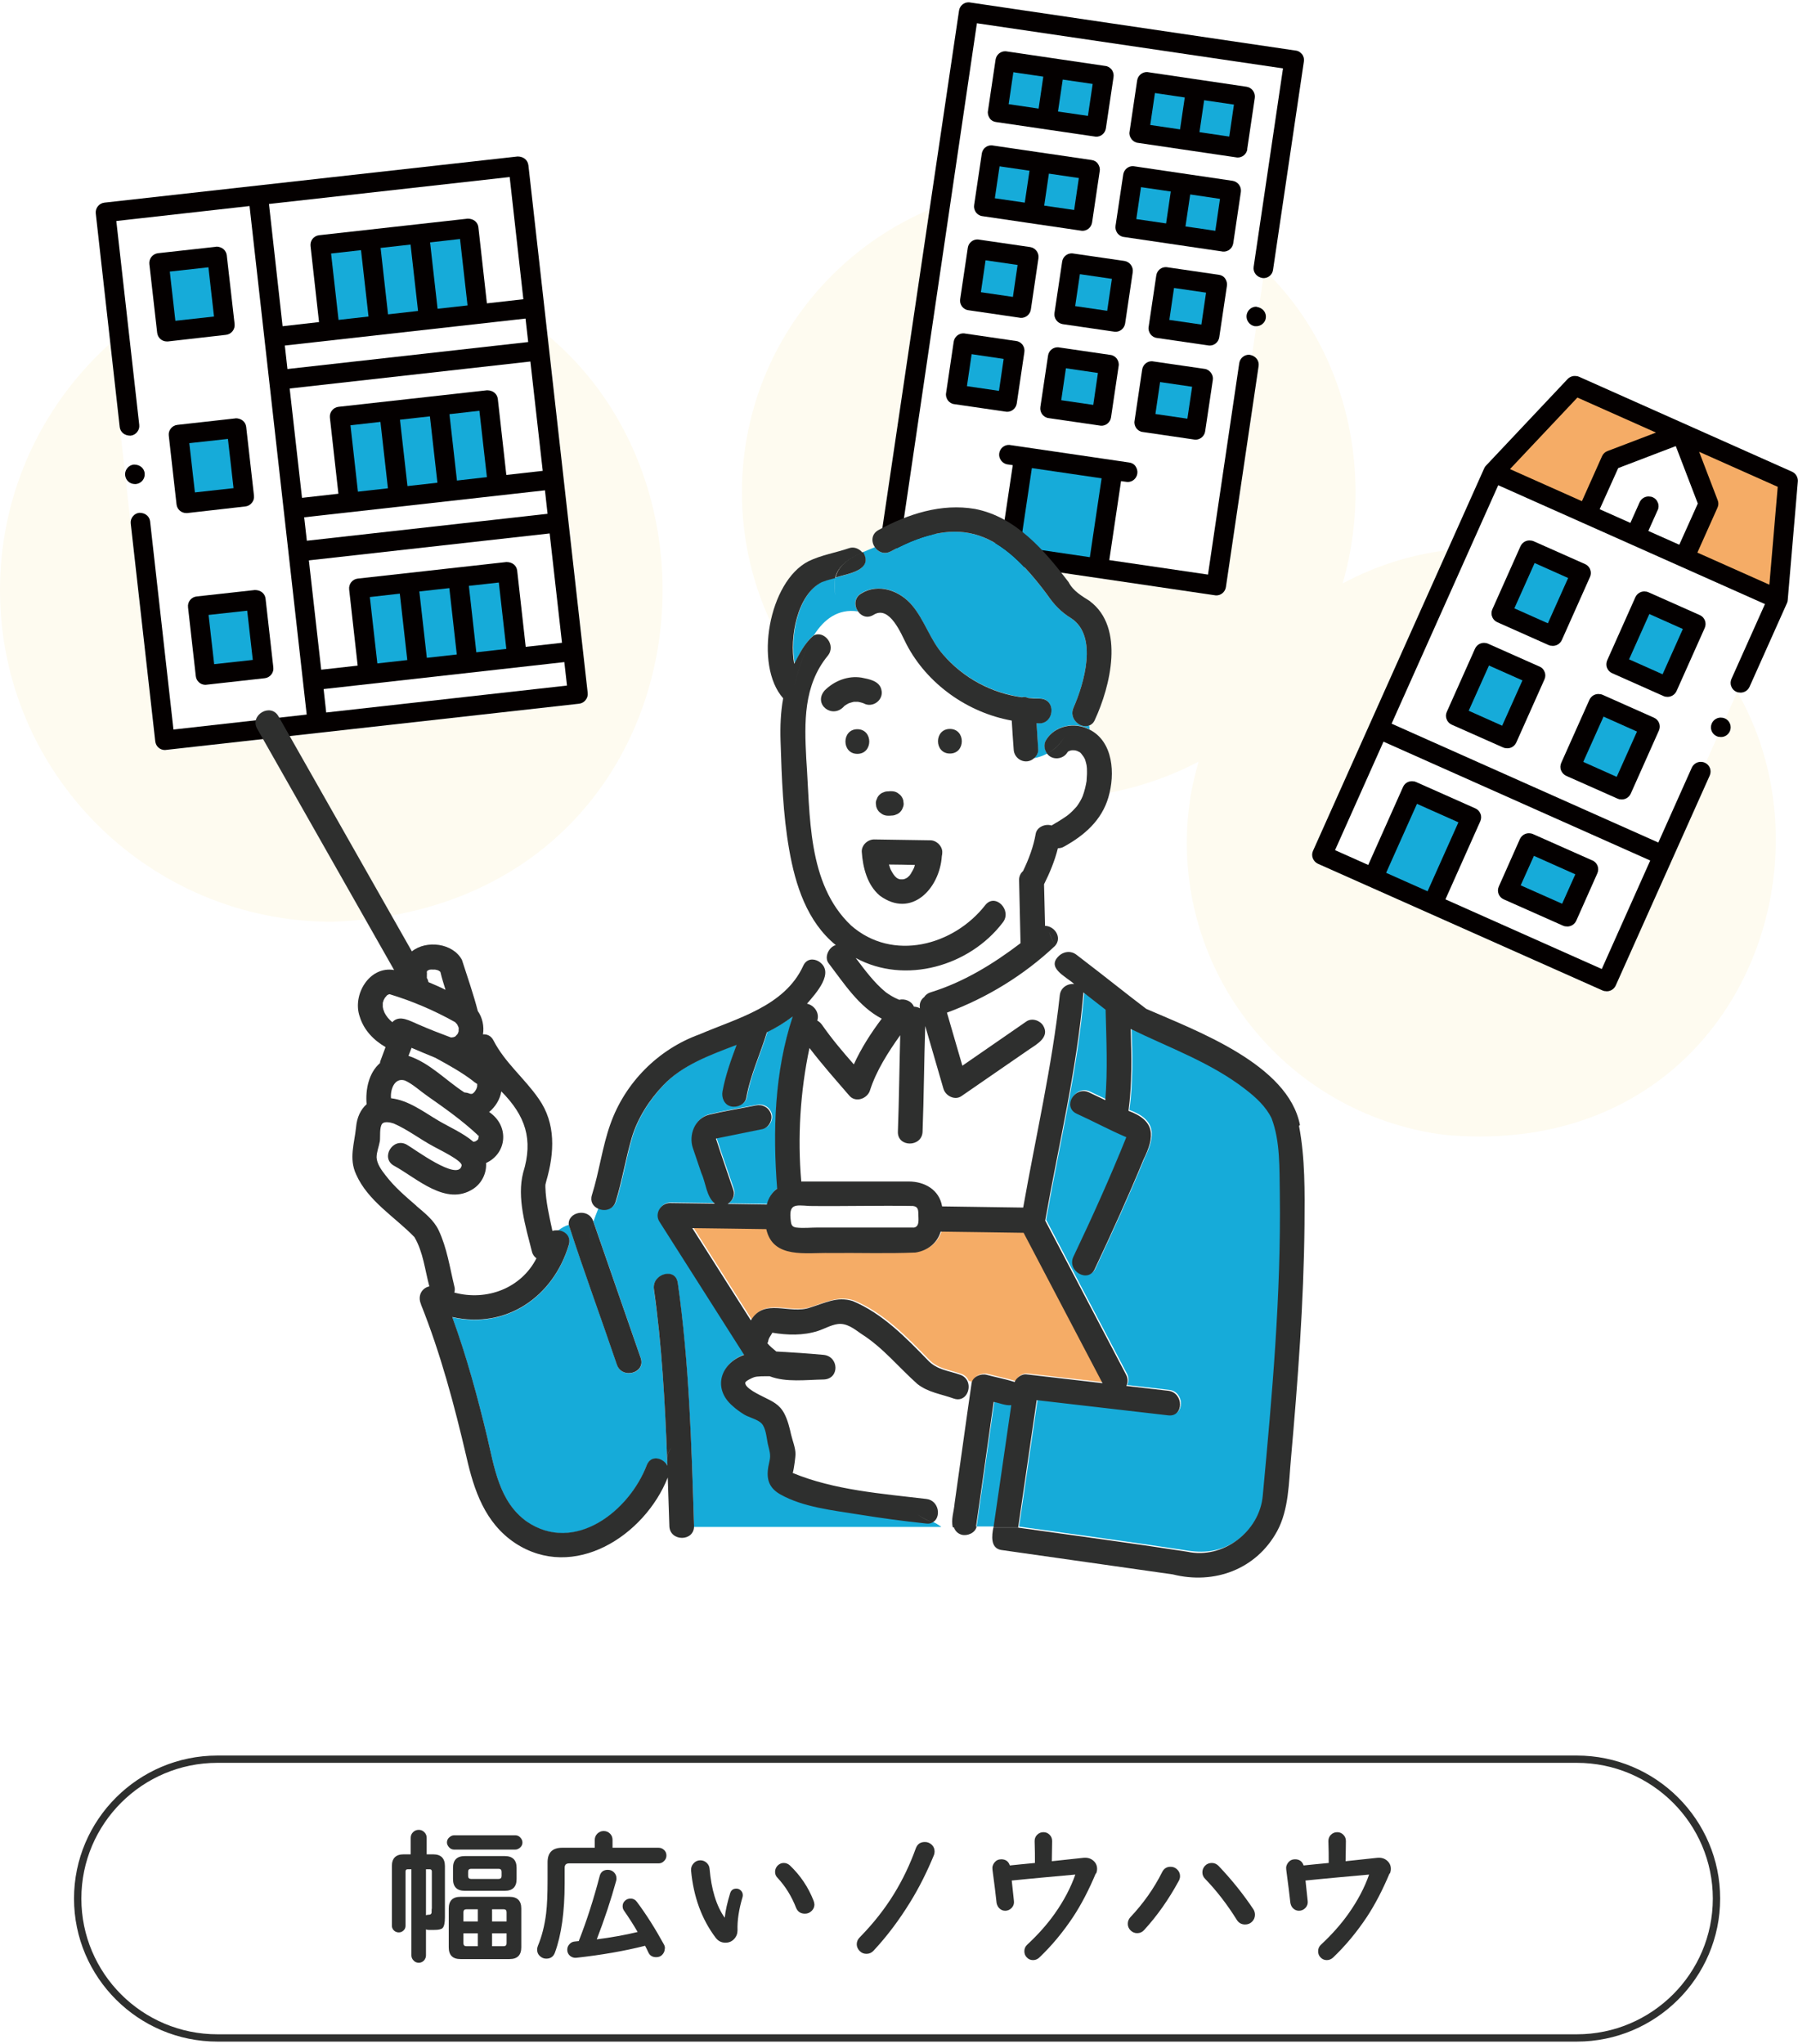 <?xml version="1.0" encoding="UTF-8"?>
<svg xmlns="http://www.w3.org/2000/svg" xmlns:xlink="http://www.w3.org/1999/xlink" width="132px" height="150px" viewBox="0 0 132 150" version="1.1">
<defs>
<clipPath id="clip1">
  <rect x="0" y="0" width="1" height="1"/>
</clipPath>
<g id="surface5" clip-path="url(#clip1)">
<rect x="0" y="0" width="1" height="1" style="fill:rgb(100%,100%,100%);fill-opacity:1;stroke:none;"/>
<path style=" stroke:none;fill-rule:nonzero;fill:rgb(96.471%,83.529%,33.725%);fill-opacity:1;" d="M 0.711 0.5 C 0.711 0.613 0.617 0.703 0.5 0.703 C 0.383 0.703 0.289 0.613 0.289 0.5 C 0.289 0.387 0.383 0.297 0.5 0.297 C 0.617 0.297 0.711 0.387 0.711 0.5 Z M 0.711 0.5 "/>
</g>
<pattern id="pattern0" patternUnits="userSpaceOnUse" width="1" height="1" patternTransform="matrix(1.372,-1.032,1.108,1.399,-4990.4,-8116.183)">
<use xlink:href="#surface5"/>
</pattern>
<clipPath id="clip2">
  <rect x="0" y="0" width="1" height="1"/>
</clipPath>
<g id="surface8" clip-path="url(#clip2)">
<rect x="0" y="0" width="1" height="1" style="fill:rgb(100%,100%,100%);fill-opacity:1;stroke:none;"/>
<path style=" stroke:none;fill-rule:nonzero;fill:rgb(96.471%,83.529%,33.725%);fill-opacity:1;" d="M 0.711 0.5 C 0.711 0.613 0.617 0.703 0.5 0.703 C 0.383 0.703 0.289 0.613 0.289 0.5 C 0.289 0.387 0.383 0.297 0.5 0.297 C 0.617 0.297 0.711 0.387 0.711 0.5 Z M 0.711 0.5 "/>
</g>
<pattern id="pattern1" patternUnits="userSpaceOnUse" width="1" height="1" patternTransform="matrix(1.382,-1.348,1.438,1.403,-4454.172,-8554.974)">
<use xlink:href="#surface8"/>
</pattern>
</defs>
<g id="surface1">
<path style=" stroke:none;fill-rule:nonzero;fill:url(#pattern0);" d="M 111.586 40.406 C 106.918 39.805 102.422 40.75 98.57 42.816 C 102.27 30.09 95.121 14.262 77.07 13.594 C 64.582 13.594 54.469 23.691 54.469 36.137 C 54.469 48.578 64.594 58.68 77.07 58.68 C 81.328 58.52 84.953 57.496 87.992 55.895 C 87.703 56.926 87.453 57.98 87.312 59.078 C 85.781 70.918 94.172 81.758 106.043 83.285 C 134.664 85.902 139.938 45.105 111.586 40.395 Z M 111.586 40.406 "/>
<path style=" stroke:none;fill-rule:nonzero;fill:url(#pattern1);" d="M 0 43.309 C 0 29.867 10.922 18.969 24.402 18.969 C 56.73 20.164 56.723 66.453 24.402 67.648 C 10.922 67.648 0 56.754 0 43.309 Z M 0 43.309 "/>
<path style=" stroke:none;fill-rule:nonzero;fill:rgb(100%,100%,100%);fill-opacity:1;" d="M 15.961 129.105 L 115.762 129.105 C 121.426 129.105 126.016 133.684 126.016 139.332 C 126.016 144.98 121.426 149.562 115.762 149.562 L 15.961 149.562 C 10.297 149.562 5.703 144.98 5.703 139.332 C 5.703 133.684 10.297 129.105 15.961 129.105 Z M 15.961 129.105 "/>
<path style=" stroke:none;fill-rule:nonzero;fill:rgb(18.039%,18.431%,18.039%);fill-opacity:1;" d="M 115.762 149.828 L 15.961 149.828 C 10.156 149.828 5.434 145.117 5.434 139.332 C 5.434 133.547 10.156 128.836 15.961 128.836 L 115.762 128.836 C 121.562 128.836 126.285 133.547 126.285 139.332 C 126.285 145.117 121.562 149.828 115.762 149.828 Z M 15.961 129.371 C 10.449 129.371 5.973 133.836 5.973 139.332 C 5.973 144.828 10.449 149.293 15.961 149.293 L 115.762 149.293 C 121.27 149.293 125.746 144.828 125.746 139.332 C 125.746 133.836 121.27 129.371 115.762 129.371 Z M 15.961 129.371 "/>
<path style=" stroke:none;fill-rule:nonzero;fill:rgb(18.039%,18.431%,18.039%);fill-opacity:1;" d="M 32.664 140.711 C 32.664 141.105 32.609 141.375 32.492 141.496 C 32.395 141.59 32.188 141.633 31.887 141.633 L 31.488 141.633 C 31.414 141.633 31.336 141.625 31.273 141.59 L 31.273 143.504 C 31.273 143.645 31.219 143.773 31.121 143.883 C 31.012 143.988 30.895 144.043 30.742 144.043 C 30.594 144.043 30.465 143.988 30.367 143.883 C 30.258 143.773 30.203 143.645 30.203 143.504 L 30.203 137.18 L 29.934 137.18 C 29.828 137.18 29.773 137.234 29.773 137.344 L 29.773 141.32 C 29.773 141.461 29.73 141.582 29.621 141.676 C 29.523 141.773 29.406 141.816 29.277 141.816 C 29.148 141.816 29.02 141.773 28.922 141.676 C 28.824 141.582 28.77 141.461 28.77 141.32 L 28.77 136.945 C 28.77 136.375 29.062 136.086 29.633 136.086 L 30.152 136.086 L 30.152 134.879 C 30.152 134.719 30.203 134.578 30.324 134.461 C 30.441 134.344 30.582 134.289 30.742 134.289 C 30.906 134.289 31.035 134.344 31.152 134.461 C 31.273 134.578 31.324 134.719 31.324 134.879 L 31.324 136.086 L 31.801 136.086 C 32.371 136.086 32.664 136.375 32.664 136.945 Z M 31.703 140.086 L 31.703 137.344 C 31.703 137.234 31.648 137.18 31.543 137.18 L 31.273 137.18 L 31.273 140.559 C 31.336 140.527 31.414 140.516 31.488 140.516 C 31.594 140.516 31.66 140.473 31.684 140.375 C 31.684 140.355 31.691 140.258 31.691 140.086 Z M 38.355 135.215 C 38.355 135.352 38.305 135.48 38.195 135.578 C 38.086 135.676 37.969 135.738 37.828 135.738 L 33.344 135.738 C 33.203 135.738 33.074 135.688 32.977 135.578 C 32.879 135.473 32.812 135.352 32.812 135.215 C 32.812 135.074 32.867 134.945 32.977 134.848 C 33.082 134.75 33.203 134.688 33.344 134.688 L 37.828 134.688 C 37.969 134.688 38.098 134.738 38.195 134.848 C 38.293 134.953 38.355 135.074 38.355 135.215 Z M 38.27 142.914 C 38.27 143.484 37.98 143.773 37.406 143.773 L 33.805 143.773 C 33.234 143.773 32.945 143.484 32.945 142.914 L 32.945 140.062 C 32.945 139.492 33.234 139.203 33.805 139.203 L 37.406 139.203 C 37.98 139.203 38.27 139.492 38.27 140.062 Z M 37.926 137.902 C 37.926 138.473 37.633 138.762 37.062 138.762 L 34.117 138.762 C 33.547 138.762 33.258 138.473 33.258 137.902 L 33.258 137.074 C 33.258 136.504 33.547 136.215 34.117 136.215 L 37.062 136.215 C 37.633 136.215 37.926 136.504 37.926 137.074 Z M 35.078 141.012 L 35.078 140.117 L 34.238 140.117 C 34.098 140.117 34.023 140.191 34.023 140.332 L 34.023 141.012 Z M 35.078 142.828 L 35.078 141.883 L 34.023 141.883 L 34.023 142.613 C 34.023 142.754 34.098 142.828 34.238 142.828 Z M 36.824 137.676 L 36.824 137.363 C 36.824 137.223 36.75 137.148 36.609 137.148 L 34.582 137.148 C 34.441 137.148 34.367 137.223 34.367 137.363 L 34.367 137.676 C 34.367 137.816 34.441 137.891 34.582 137.891 L 36.609 137.891 C 36.75 137.891 36.824 137.816 36.824 137.676 Z M 37.191 141.012 L 37.191 140.332 C 37.191 140.191 37.117 140.117 36.977 140.117 L 36.125 140.117 L 36.125 141.012 Z M 37.191 142.613 L 37.191 141.883 L 36.125 141.883 L 36.125 142.828 L 36.977 142.828 C 37.117 142.828 37.191 142.754 37.191 142.613 Z M 37.191 142.613 "/>
<path style=" stroke:none;fill-rule:nonzero;fill:rgb(18.039%,18.431%,18.039%);fill-opacity:1;" d="M 48.926 136.172 C 48.926 136.332 48.871 136.461 48.75 136.578 C 48.633 136.699 48.504 136.75 48.344 136.75 L 41.773 136.75 C 41.559 136.75 41.453 136.859 41.453 137.074 L 41.453 138.215 C 41.453 140.312 41.215 142.012 40.738 143.301 C 40.633 143.59 40.418 143.742 40.105 143.742 C 39.922 143.742 39.77 143.676 39.629 143.547 C 39.488 143.418 39.434 143.258 39.434 143.074 C 39.434 142.977 39.457 142.891 39.488 142.805 C 39.781 142.105 39.984 141.312 40.094 140.418 C 40.168 139.805 40.199 138.988 40.199 137.957 L 40.199 136.676 C 40.199 135.957 40.555 135.602 41.277 135.602 L 43.664 135.602 L 43.664 135.031 C 43.664 134.848 43.727 134.695 43.855 134.566 C 43.984 134.438 44.137 134.375 44.32 134.375 C 44.504 134.375 44.652 134.438 44.785 134.566 C 44.914 134.695 44.969 134.848 44.969 135.031 L 44.969 135.602 L 48.344 135.602 C 48.504 135.602 48.633 135.652 48.75 135.762 C 48.871 135.871 48.926 136.008 48.926 136.172 Z M 48.805 143 C 48.805 143.172 48.742 143.324 48.621 143.453 C 48.504 143.582 48.352 143.633 48.168 143.633 C 47.898 143.633 47.707 143.516 47.598 143.281 C 47.512 143.098 47.438 142.934 47.359 142.797 C 45.828 143.184 44.148 143.473 42.324 143.676 C 42.141 143.699 41.992 143.645 41.852 143.539 C 41.711 143.418 41.645 143.27 41.645 143.086 C 41.645 142.926 41.699 142.797 41.809 142.676 C 41.914 142.559 42.043 142.496 42.195 142.484 L 42.488 142.453 C 43.078 140.957 43.586 139.363 44.02 137.699 C 44.094 137.387 44.297 137.223 44.621 137.223 C 44.805 137.223 44.957 137.289 45.074 137.406 C 45.195 137.527 45.258 137.676 45.258 137.848 C 45.258 137.914 45.258 137.965 45.238 138.02 C 44.859 139.406 44.383 140.84 43.812 142.324 C 44.859 142.191 45.863 142.012 46.812 141.785 C 46.508 141.258 46.176 140.742 45.809 140.215 C 45.742 140.117 45.711 140.012 45.711 139.891 C 45.711 139.73 45.766 139.602 45.883 139.492 C 45.992 139.387 46.133 139.332 46.293 139.332 C 46.477 139.332 46.629 139.406 46.746 139.559 C 47.445 140.492 48.105 141.539 48.742 142.699 C 48.797 142.797 48.816 142.891 48.816 143 Z M 48.805 143 "/>
<path style=" stroke:none;fill-rule:nonzero;fill:rgb(18.039%,18.431%,18.039%);fill-opacity:1;" d="M 54.531 139.098 C 54.531 139.098 54.531 139.172 54.512 139.227 C 54.242 140.141 54.121 140.945 54.145 141.656 C 54.145 141.902 54.066 142.117 53.895 142.301 C 53.723 142.484 53.508 142.57 53.258 142.57 C 52.969 142.57 52.73 142.453 52.547 142.215 C 51.512 140.848 50.91 139.191 50.734 137.266 C 50.727 137.074 50.777 136.902 50.918 136.75 C 51.047 136.602 51.223 136.523 51.414 136.523 C 51.598 136.523 51.75 136.59 51.879 136.707 C 52.008 136.828 52.082 136.977 52.094 137.148 C 52.223 138.664 52.59 139.871 53.207 140.742 C 53.258 140.215 53.398 139.613 53.605 138.934 C 53.68 138.707 53.832 138.602 54.059 138.602 C 54.188 138.602 54.293 138.645 54.391 138.742 C 54.488 138.836 54.531 138.945 54.531 139.086 Z M 59.793 139.742 C 59.793 139.934 59.73 140.098 59.59 140.234 C 59.449 140.375 59.289 140.441 59.094 140.441 C 58.781 140.441 58.566 140.301 58.445 140.012 C 58.113 139.16 57.66 138.43 57.078 137.805 C 56.957 137.688 56.902 137.535 56.902 137.375 C 56.902 137.191 56.969 137.043 57.086 136.914 C 57.219 136.785 57.367 136.719 57.539 136.719 C 57.715 136.719 57.863 136.785 57.992 136.902 C 58.758 137.633 59.34 138.492 59.73 139.492 C 59.762 139.59 59.785 139.664 59.785 139.742 Z M 59.793 139.742 "/>
<path style=" stroke:none;fill-rule:nonzero;fill:rgb(18.039%,18.431%,18.039%);fill-opacity:1;" d="M 68.613 135.879 C 68.613 135.977 68.594 136.062 68.562 136.148 C 68.043 137.406 67.461 138.559 66.824 139.59 C 66.016 140.902 65.121 142.098 64.129 143.16 C 63.988 143.312 63.816 143.387 63.613 143.387 C 63.418 143.387 63.254 143.324 63.117 143.184 C 62.977 143.043 62.898 142.871 62.898 142.688 C 62.898 142.504 62.965 142.332 63.105 142.191 C 64.129 141.148 64.969 140.074 65.648 138.965 C 66.273 137.945 66.805 136.836 67.234 135.645 C 67.352 135.332 67.57 135.18 67.902 135.18 C 68.098 135.18 68.258 135.246 68.41 135.387 C 68.551 135.523 68.613 135.688 68.613 135.891 Z M 68.613 135.879 "/>
<path style=" stroke:none;fill-rule:nonzero;fill:rgb(18.039%,18.431%,18.039%);fill-opacity:1;" d="M 80.445 137.492 C 79.938 138.699 79.387 139.762 78.785 140.676 C 78.039 141.797 77.211 142.797 76.293 143.668 C 76.164 143.785 76.012 143.848 75.84 143.848 C 75.668 143.848 75.504 143.785 75.387 143.656 C 75.258 143.527 75.203 143.375 75.203 143.195 C 75.203 143.012 75.27 142.848 75.41 142.719 C 76.207 141.977 76.875 141.227 77.426 140.449 C 78.105 139.492 78.609 138.527 78.945 137.57 C 78.48 137.613 77.738 137.676 76.715 137.773 C 75.688 137.871 74.871 137.945 74.277 138.008 C 74.352 138.707 74.406 139.215 74.438 139.516 C 74.461 139.699 74.406 139.871 74.277 140.012 C 74.148 140.148 73.984 140.227 73.801 140.227 C 73.641 140.227 73.5 140.172 73.383 140.062 C 73.262 139.957 73.199 139.816 73.164 139.656 C 73.102 139.074 73.004 138.258 72.863 137.215 C 72.832 137.008 72.887 136.836 73.016 136.676 C 73.145 136.523 73.305 136.449 73.512 136.449 C 73.824 136.449 74.039 136.602 74.137 136.902 C 74.559 136.859 75.172 136.793 75.98 136.719 C 75.98 136.266 75.98 135.73 75.957 135.117 C 75.957 134.934 76.012 134.781 76.141 134.652 C 76.27 134.523 76.422 134.461 76.605 134.461 C 76.789 134.461 76.93 134.523 77.059 134.652 C 77.188 134.781 77.242 134.934 77.242 135.117 C 77.242 135.449 77.23 135.945 77.219 136.59 C 77.77 136.535 78.535 136.449 79.516 136.344 C 79.809 136.309 80.055 136.375 80.25 136.535 C 80.445 136.699 80.543 136.902 80.543 137.148 C 80.543 137.266 80.52 137.387 80.465 137.504 Z M 80.445 137.492 "/>
<path style=" stroke:none;fill-rule:nonzero;fill:rgb(18.039%,18.431%,18.039%);fill-opacity:1;" d="M 86.633 137.688 C 86.633 137.805 86.602 137.914 86.547 138.02 C 85.805 139.387 84.953 140.602 83.992 141.645 C 83.852 141.797 83.691 141.871 83.484 141.871 C 83.301 141.871 83.141 141.805 83 141.668 C 82.859 141.527 82.797 141.363 82.797 141.184 C 82.797 141 82.859 140.84 82.977 140.711 C 83.961 139.664 84.734 138.559 85.32 137.387 C 85.449 137.129 85.652 137 85.934 137 C 86.129 137 86.289 137.062 86.43 137.203 C 86.57 137.344 86.633 137.504 86.633 137.688 Z M 92.133 140.516 C 92.133 140.719 92.059 140.891 91.918 141.031 C 91.777 141.172 91.605 141.234 91.41 141.234 C 91.141 141.234 90.938 141.117 90.797 140.891 C 90.086 139.75 89.309 138.75 88.469 137.879 C 88.336 137.742 88.273 137.59 88.273 137.406 C 88.273 137.223 88.336 137.062 88.469 136.922 C 88.598 136.785 88.77 136.719 88.965 136.719 C 89.156 136.719 89.32 136.793 89.461 136.934 C 90.441 137.965 91.293 139.031 92.016 140.117 C 92.09 140.234 92.133 140.375 92.133 140.516 Z M 92.133 140.516 "/>
<path style=" stroke:none;fill-rule:nonzero;fill:rgb(18.039%,18.431%,18.039%);fill-opacity:1;" d="M 102.012 137.492 C 101.504 138.699 100.953 139.762 100.352 140.676 C 99.605 141.797 98.777 142.797 97.859 143.668 C 97.73 143.785 97.578 143.848 97.406 143.848 C 97.234 143.848 97.074 143.785 96.953 143.656 C 96.824 143.527 96.77 143.375 96.77 143.195 C 96.77 143.012 96.836 142.848 96.977 142.719 C 97.773 141.977 98.441 141.227 98.992 140.449 C 99.672 139.492 100.18 138.527 100.512 137.57 C 100.047 137.613 99.305 137.676 98.281 137.773 C 97.254 137.871 96.438 137.945 95.844 138.008 C 95.918 138.707 95.973 139.215 96.004 139.516 C 96.027 139.699 95.973 139.871 95.844 140.012 C 95.715 140.148 95.551 140.227 95.367 140.227 C 95.207 140.227 95.066 140.172 94.949 140.062 C 94.828 139.957 94.766 139.816 94.734 139.656 C 94.668 139.074 94.57 138.258 94.43 137.215 C 94.398 137.008 94.453 136.836 94.582 136.676 C 94.711 136.523 94.871 136.449 95.078 136.449 C 95.391 136.449 95.605 136.602 95.703 136.902 C 96.125 136.859 96.738 136.793 97.547 136.719 C 97.547 136.266 97.547 135.73 97.523 135.117 C 97.523 134.934 97.578 134.781 97.707 134.652 C 97.84 134.523 97.988 134.461 98.172 134.461 C 98.355 134.461 98.496 134.523 98.625 134.652 C 98.754 134.781 98.809 134.934 98.809 135.117 C 98.809 135.449 98.797 135.945 98.785 136.59 C 99.336 136.535 100.102 136.449 101.082 136.344 C 101.375 136.309 101.625 136.375 101.816 136.535 C 102.012 136.699 102.109 136.902 102.109 137.148 C 102.109 137.266 102.086 137.387 102.031 137.504 Z M 102.012 137.492 "/>
<path style=" stroke:none;fill-rule:nonzero;fill:rgb(100%,100%,100%);fill-opacity:1;" d="M 38.789 12.121 C 38.746 11.754 38.441 11.484 38 11.484 C 38 11.484 7.668 14.871 7.668 14.871 C 7.277 14.914 6.988 15.27 7.031 15.668 L 8.789 31.34 C 8.789 31.34 8.801 31.383 8.809 31.402 L 9.188 34.824 C 9.188 34.824 9.188 34.855 9.188 34.879 C 9.188 34.898 9.199 34.91 9.199 34.93 L 9.586 38.395 C 9.586 38.395 9.586 38.418 9.586 38.426 L 11.387 54.41 C 11.43 54.773 11.73 55.043 12.098 55.043 L 42.496 51.645 C 42.691 51.625 42.863 51.527 42.984 51.375 C 43.102 51.227 43.156 51.043 43.133 50.848 L 38.777 12.098 Z M 38.789 12.121 "/>
<path style=" stroke:none;fill-rule:nonzero;fill:rgb(8.627%,67.059%,85.098%);fill-opacity:1;" d="M 23.641 18.082 L 34.441 16.867 L 35.098 22.625 L 24.297 23.844 Z M 23.641 18.082 "/>
<path style=" stroke:none;fill-rule:nonzero;fill:rgb(8.627%,67.059%,85.098%);fill-opacity:1;" d="M 25.016 30.52 L 35.816 29.301 L 36.469 35.062 L 25.668 36.281 Z M 25.016 30.52 "/>
<path style=" stroke:none;fill-rule:nonzero;fill:rgb(8.627%,67.059%,85.098%);fill-opacity:1;" d="M 26.402 43.043 L 37.207 41.824 L 37.859 47.586 L 27.059 48.801 Z M 26.402 43.043 "/>
<path style=" stroke:none;fill-rule:nonzero;fill:rgb(8.627%,67.059%,85.098%);fill-opacity:1;" d="M 14.34 44.34 L 18.789 43.84 L 19.391 49.16 L 14.945 49.664 Z M 14.34 44.34 "/>
<path style=" stroke:none;fill-rule:nonzero;fill:rgb(8.627%,67.059%,85.098%);fill-opacity:1;" d="M 12.988 31.688 L 17.438 31.184 L 18.039 36.508 L 13.594 37.008 Z M 12.988 31.688 "/>
<path style=" stroke:none;fill-rule:nonzero;fill:rgb(8.627%,67.059%,85.098%);fill-opacity:1;" d="M 11.375 19.172 L 15.82 18.668 L 16.426 23.992 L 11.977 24.492 Z M 11.375 19.172 "/>
<path style=" stroke:none;fill-rule:nonzero;fill:rgb(1.569%,0%,0%);fill-opacity:1;" d="M 38.789 12.121 C 38.746 11.754 38.441 11.484 38 11.484 C 38 11.484 7.668 14.871 7.668 14.871 C 7.277 14.914 6.988 15.27 7.031 15.668 L 8.789 31.34 C 8.832 31.703 9.133 31.973 9.574 31.973 L 9.586 31.973 C 9.781 31.953 9.953 31.855 10.07 31.703 C 10.191 31.555 10.246 31.371 10.223 31.18 L 8.539 16.219 L 18.32 15.121 L 22.516 52.441 L 12.734 53.539 L 11.02 38.266 C 10.977 37.898 10.676 37.633 10.234 37.633 C 10.039 37.652 9.867 37.75 9.75 37.898 C 9.629 38.051 9.574 38.234 9.598 38.426 L 11.398 54.41 C 11.441 54.773 11.742 55.043 12.109 55.043 L 42.508 51.645 C 42.703 51.625 42.875 51.527 42.992 51.375 C 43.113 51.227 43.168 51.043 43.145 50.848 L 38.789 12.098 Z M 23.758 50.57 L 41.43 48.59 L 41.625 50.312 L 23.949 52.289 Z M 33.535 48.031 L 31.336 48.277 L 30.785 43.406 L 32.988 43.16 Z M 29.902 48.441 L 27.703 48.688 L 27.152 43.816 L 29.352 43.566 Z M 36.621 42.75 L 37.172 47.621 L 34.969 47.871 L 34.422 42.996 Z M 38.594 47.461 L 37.969 41.879 C 37.926 41.512 37.625 41.246 37.18 41.246 C 37.18 41.246 26.27 42.461 26.27 42.461 C 25.871 42.504 25.59 42.859 25.633 43.258 L 26.258 48.848 L 23.582 49.148 L 22.676 41.125 L 40.352 39.148 L 41.258 47.172 L 38.582 47.473 Z M 22.332 37.965 L 40.008 35.984 L 40.199 37.707 L 22.527 39.684 Z M 32.113 35.426 L 29.914 35.672 L 29.363 30.801 L 31.562 30.555 Z M 28.48 35.836 L 26.277 36.082 L 25.73 31.211 L 27.93 30.961 Z M 35.195 30.145 L 35.746 35.016 L 33.547 35.266 L 32.996 30.395 Z M 37.172 34.855 L 36.547 29.273 C 36.5 28.91 36.199 28.641 35.758 28.641 C 35.758 28.641 24.855 29.855 24.855 29.855 C 24.66 29.875 24.488 29.973 24.371 30.125 C 24.25 30.273 24.199 30.457 24.219 30.652 L 24.844 36.234 L 22.172 36.535 L 21.266 28.512 L 38.938 26.531 L 39.844 34.555 Z M 20.91 25.359 L 38.582 23.379 L 38.777 25.102 L 21.102 27.082 Z M 37.418 12.992 L 38.422 21.961 L 35.746 22.262 L 35.121 16.68 C 35.078 16.312 34.777 16.047 34.336 16.047 C 34.336 16.047 23.434 17.262 23.434 17.262 C 23.035 17.305 22.754 17.66 22.797 18.055 L 23.422 23.637 L 20.746 23.941 L 19.746 14.969 Z M 30.691 22.82 L 28.488 23.07 L 27.941 18.195 L 30.141 17.949 Z M 27.055 23.23 L 24.855 23.477 L 24.305 18.605 L 26.504 18.359 Z M 33.773 17.539 L 34.324 22.414 L 32.125 22.66 L 31.574 17.789 Z M 33.773 17.539 "/>
<path style=" stroke:none;fill-rule:nonzero;fill:rgb(1.569%,0%,0%);fill-opacity:1;" d="M 13.805 44.578 L 14.375 49.625 C 14.418 49.988 14.719 50.258 15.086 50.258 L 19.434 49.773 C 19.625 49.754 19.797 49.656 19.918 49.504 C 20.035 49.355 20.09 49.172 20.066 48.977 L 19.496 43.934 C 19.453 43.566 19.152 43.301 18.711 43.301 C 18.711 43.301 14.438 43.773 14.438 43.773 C 14.039 43.816 13.758 44.172 13.805 44.566 Z M 15.723 48.742 L 15.312 45.129 L 18.148 44.816 L 18.559 48.43 Z M 15.723 48.742 "/>
<path style=" stroke:none;fill-rule:nonzero;fill:rgb(1.569%,0%,0%);fill-opacity:1;" d="M 17.297 30.703 C 17.297 30.703 13.027 31.18 13.027 31.18 C 12.832 31.199 12.66 31.297 12.543 31.445 C 12.422 31.598 12.367 31.781 12.391 31.973 L 12.961 37.02 C 13.004 37.383 13.309 37.652 13.672 37.652 L 13.75 37.652 C 13.75 37.652 18.008 37.168 18.008 37.168 C 18.203 37.148 18.375 37.051 18.492 36.898 C 18.613 36.75 18.668 36.566 18.645 36.371 L 18.074 31.328 C 18.031 30.961 17.727 30.695 17.285 30.695 Z M 16.734 32.211 L 17.145 35.824 L 14.309 36.137 L 13.898 32.523 Z M 16.734 32.211 "/>
<path style=" stroke:none;fill-rule:nonzero;fill:rgb(1.569%,0%,0%);fill-opacity:1;" d="M 15.875 18.109 C 15.875 18.109 11.602 18.582 11.602 18.582 C 11.41 18.605 11.238 18.703 11.117 18.852 C 11 19.004 10.945 19.188 10.965 19.379 L 11.539 24.422 C 11.582 24.789 11.883 25.059 12.25 25.059 L 12.324 25.059 C 12.324 25.059 16.586 24.574 16.586 24.574 C 16.984 24.531 17.266 24.176 17.223 23.777 L 16.648 18.734 C 16.605 18.379 16.305 18.098 15.863 18.098 Z M 15.301 19.617 L 15.711 23.23 L 12.875 23.543 L 12.465 19.93 Z M 15.301 19.617 "/>
<path style=" stroke:none;fill-rule:nonzero;fill:rgb(1.569%,0%,0%);fill-opacity:1;" d="M 9.984 35.523 C 10.383 35.48 10.664 35.125 10.621 34.727 C 10.578 34.363 10.277 34.094 9.836 34.094 L 9.824 34.094 C 9.629 34.113 9.457 34.211 9.34 34.363 C 9.219 34.512 9.164 34.695 9.188 34.887 C 9.23 35.254 9.531 35.523 9.898 35.523 Z M 9.984 35.523 "/>
<path style=" stroke:none;fill-rule:nonzero;fill:rgb(100%,100%,100%);fill-opacity:1;" d="M 71.039 0.824 L 95.074 4.289 L 89.473 42.98 L 65.438 39.52 Z M 71.039 0.824 "/>
<path style=" stroke:none;fill-rule:nonzero;fill:rgb(8.627%,67.059%,85.098%);fill-opacity:1;" d="M 73.734 4.504 L 81.098 5.566 L 80.555 9.301 L 73.191 8.238 Z M 73.734 4.504 "/>
<path style=" stroke:none;fill-rule:nonzero;fill:rgb(8.627%,67.059%,85.098%);fill-opacity:1;" d="M 84.285 6.047 L 91.648 7.105 L 91.105 10.844 L 83.742 9.781 Z M 84.285 6.047 "/>
<path style=" stroke:none;fill-rule:nonzero;fill:rgb(8.627%,67.059%,85.098%);fill-opacity:1;" d="M 72.871 11.406 L 80.234 12.469 L 79.691 16.207 L 72.328 15.145 Z M 72.871 11.406 "/>
<path style=" stroke:none;fill-rule:nonzero;fill:rgb(8.627%,67.059%,85.098%);fill-opacity:1;" d="M 83.078 12.883 L 90.441 13.941 L 89.902 17.68 L 82.539 16.617 Z M 83.078 12.883 "/>
<path style=" stroke:none;fill-rule:nonzero;fill:rgb(8.627%,67.059%,85.098%);fill-opacity:1;" d="M 71.73 18.352 L 75.531 18.902 L 74.988 22.637 L 71.188 22.09 Z M 71.73 18.352 "/>
<path style=" stroke:none;fill-rule:nonzero;fill:rgb(8.627%,67.059%,85.098%);fill-opacity:1;" d="M 78.645 19.352 L 82.441 19.898 L 81.902 23.633 L 78.102 23.086 Z M 78.645 19.352 "/>
<path style=" stroke:none;fill-rule:nonzero;fill:rgb(8.627%,67.059%,85.098%);fill-opacity:1;" d="M 85.555 20.434 L 89.355 20.98 L 88.812 24.715 L 85.016 24.168 Z M 85.555 20.434 "/>
<path style=" stroke:none;fill-rule:nonzero;fill:rgb(8.627%,67.059%,85.098%);fill-opacity:1;" d="M 70.703 25.203 L 74.504 25.75 L 73.965 29.488 L 70.164 28.938 Z M 70.703 25.203 "/>
<path style=" stroke:none;fill-rule:nonzero;fill:rgb(8.627%,67.059%,85.098%);fill-opacity:1;" d="M 77.625 26.223 L 81.426 26.77 L 80.883 30.508 L 77.086 29.961 Z M 77.625 26.223 "/>
<path style=" stroke:none;fill-rule:nonzero;fill:rgb(8.627%,67.059%,85.098%);fill-opacity:1;" d="M 84.523 27.184 L 88.32 27.73 L 87.781 31.469 L 83.98 30.922 Z M 84.523 27.184 "/>
<path style=" stroke:none;fill-rule:nonzero;fill:rgb(8.627%,67.059%,85.098%);fill-opacity:1;" d="M 74.98 33.629 L 81.586 34.582 L 80.633 41.172 L 74.027 40.219 Z M 74.98 33.629 "/>
<path style=" stroke:none;fill-rule:nonzero;fill:rgb(1.569%,0%,0%);fill-opacity:1;" d="M 70.762 24.465 C 70.395 24.445 70.07 24.715 70.016 25.078 L 69.457 28.844 C 69.422 29.039 69.477 29.219 69.586 29.383 C 69.703 29.531 69.867 29.641 70.059 29.66 L 73.898 30.219 C 74.266 30.242 74.59 29.973 74.645 29.609 L 75.203 25.844 C 75.234 25.648 75.184 25.469 75.074 25.305 C 74.957 25.156 74.793 25.047 74.602 25.027 Z M 70.988 28.34 L 71.332 25.992 L 73.684 26.34 L 73.34 28.684 Z M 70.988 28.34 "/>
<path style=" stroke:none;fill-rule:nonzero;fill:rgb(1.569%,0%,0%);fill-opacity:1;" d="M 76.984 30.684 L 80.82 31.242 C 81.188 31.266 81.512 30.996 81.566 30.629 L 82.125 26.863 C 82.16 26.672 82.105 26.488 81.996 26.328 C 81.879 26.176 81.719 26.07 81.523 26.047 L 77.684 25.488 C 77.316 25.469 76.992 25.734 76.941 26.102 L 76.379 29.867 C 76.348 30.059 76.402 30.242 76.508 30.402 C 76.629 30.555 76.789 30.66 76.984 30.684 Z M 80.605 27.371 L 80.262 29.715 L 77.91 29.371 L 78.254 27.027 Z M 80.605 27.371 "/>
<path style=" stroke:none;fill-rule:nonzero;fill:rgb(1.569%,0%,0%);fill-opacity:1;" d="M 84.598 26.512 C 84.23 26.488 83.906 26.758 83.852 27.125 L 83.293 30.887 C 83.258 31.082 83.312 31.266 83.422 31.426 C 83.539 31.574 83.699 31.684 83.895 31.703 L 87.734 32.266 C 88.102 32.285 88.426 32.016 88.477 31.652 L 89.039 27.887 C 89.07 27.691 89.016 27.512 88.898 27.348 C 88.781 27.199 88.617 27.09 88.426 27.07 L 84.586 26.512 Z M 84.824 30.383 L 85.168 28.039 L 87.52 28.383 L 87.172 30.727 Z M 84.824 30.383 "/>
<path style=" stroke:none;fill-rule:nonzero;fill:rgb(1.569%,0%,0%);fill-opacity:1;" d="M 75.68 22.715 L 76.238 18.949 C 76.293 18.562 76.023 18.195 75.637 18.133 L 71.797 17.574 C 71.43 17.551 71.105 17.82 71.051 18.184 L 70.492 21.949 C 70.457 22.145 70.512 22.328 70.621 22.488 C 70.738 22.637 70.902 22.746 71.094 22.766 L 74.934 23.328 C 75.301 23.348 75.625 23.078 75.68 22.715 Z M 72.012 21.445 L 72.355 19.102 L 74.707 19.445 L 74.363 21.789 Z M 72.012 21.445 "/>
<path style=" stroke:none;fill-rule:nonzero;fill:rgb(1.569%,0%,0%);fill-opacity:1;" d="M 82.602 23.734 L 83.16 19.973 C 83.215 19.582 82.945 19.219 82.559 19.152 L 78.719 18.594 C 78.352 18.574 78.027 18.84 77.977 19.207 L 77.414 22.973 C 77.359 23.359 77.629 23.723 78.02 23.789 L 81.855 24.348 C 82.223 24.371 82.547 24.102 82.602 23.734 Z M 78.934 22.465 L 79.281 20.121 L 81.629 20.465 L 81.285 22.809 Z M 78.934 22.465 "/>
<path style=" stroke:none;fill-rule:nonzero;fill:rgb(1.569%,0%,0%);fill-opacity:1;" d="M 89.512 24.746 L 90.074 20.98 C 90.105 20.789 90.051 20.605 89.945 20.445 C 89.836 20.281 89.664 20.188 89.469 20.164 L 85.633 19.605 C 85.254 19.582 84.941 19.852 84.887 20.219 L 84.328 23.984 C 84.293 24.176 84.348 24.359 84.457 24.52 C 84.574 24.672 84.734 24.777 84.93 24.801 L 88.77 25.359 C 89.137 25.379 89.461 25.113 89.512 24.746 Z M 85.848 23.477 L 86.191 21.133 L 88.543 21.477 L 88.199 23.82 Z M 85.848 23.477 "/>
<path style=" stroke:none;fill-rule:nonzero;fill:rgb(1.569%,0%,0%);fill-opacity:1;" d="M 80.176 16.324 L 80.734 12.562 C 80.77 12.367 80.715 12.184 80.605 12.023 C 80.5 11.863 80.324 11.766 80.133 11.742 L 72.82 10.668 C 72.441 10.645 72.129 10.914 72.078 11.281 L 71.516 15.047 C 71.484 15.238 71.539 15.422 71.645 15.582 C 71.766 15.734 71.926 15.84 72.121 15.863 L 79.43 16.938 C 79.797 16.961 80.121 16.691 80.176 16.324 Z M 73.035 14.551 L 73.383 12.207 L 75.582 12.527 L 75.234 14.871 Z M 76.66 15.09 L 77.004 12.742 L 79.203 13.066 L 78.859 15.41 Z M 76.66 15.09 "/>
<path style=" stroke:none;fill-rule:nonzero;fill:rgb(1.569%,0%,0%);fill-opacity:1;" d="M 90.539 17.852 L 91.098 14.086 C 91.152 13.699 90.883 13.336 90.496 13.27 L 83.203 12.195 C 82.84 12.172 82.516 12.441 82.461 12.809 L 81.898 16.57 C 81.867 16.766 81.922 16.949 82.031 17.109 C 82.148 17.262 82.309 17.367 82.504 17.391 L 89.793 18.465 C 90.16 18.488 90.484 18.219 90.539 17.852 Z M 83.422 16.078 L 83.766 13.734 L 85.953 14.055 L 85.609 16.398 Z M 87.031 16.617 L 87.379 14.27 L 89.566 14.594 L 89.223 16.938 Z M 87.031 16.617 "/>
<path style=" stroke:none;fill-rule:nonzero;fill:rgb(1.569%,0%,0%);fill-opacity:1;" d="M 80.445 10.031 C 80.812 10.055 81.133 9.785 81.188 9.422 L 81.75 5.656 C 81.781 5.461 81.727 5.277 81.621 5.117 C 81.5 4.969 81.34 4.859 81.145 4.84 L 73.836 3.762 C 73.469 3.742 73.145 4.012 73.09 4.375 L 72.531 8.141 C 72.496 8.332 72.551 8.516 72.66 8.68 C 72.766 8.84 72.938 8.938 73.133 8.957 Z M 80.219 6.16 L 79.871 8.504 L 77.672 8.184 L 78.02 5.84 Z M 76.594 5.625 L 76.25 7.969 L 74.051 7.645 L 74.395 5.301 Z M 76.594 5.625 "/>
<path style=" stroke:none;fill-rule:nonzero;fill:rgb(1.569%,0%,0%);fill-opacity:1;" d="M 91.562 10.949 L 92.121 7.184 C 92.176 6.797 91.906 6.43 91.52 6.367 L 84.23 5.289 C 83.863 5.27 83.539 5.539 83.484 5.902 L 82.926 9.668 C 82.891 9.859 82.945 10.043 83.066 10.207 C 83.184 10.355 83.344 10.465 83.539 10.484 L 90.828 11.559 C 91.195 11.582 91.52 11.312 91.574 10.949 Z M 84.445 9.172 L 84.789 6.828 L 86.98 7.152 L 86.633 9.496 Z M 88.059 9.699 L 88.402 7.355 L 90.59 7.676 L 90.246 10.023 Z M 88.059 9.699 "/>
<path style=" stroke:none;fill-rule:nonzero;fill:rgb(1.569%,0%,0%);fill-opacity:1;" d="M 95.594 3.988 C 95.477 3.84 95.316 3.73 95.121 3.711 L 71.148 0.172 C 70.781 0.148 70.457 0.418 70.406 0.785 L 64.691 39.352 C 64.637 39.738 64.906 40.105 65.293 40.168 L 89.254 43.695 C 89.621 43.719 89.945 43.449 90 43.082 L 92.402 26.855 C 92.457 26.469 92.188 26.102 91.723 26.035 C 91.355 26.016 91.035 26.285 90.98 26.648 L 88.684 42.168 L 81.438 41.105 L 82.301 35.309 L 82.754 35.371 C 83.117 35.395 83.441 35.125 83.496 34.758 C 83.527 34.566 83.473 34.383 83.367 34.223 C 83.258 34.059 83.086 33.965 82.891 33.941 L 74.105 32.652 C 73.738 32.629 73.414 32.898 73.359 33.266 C 73.328 33.457 73.383 33.641 73.5 33.801 C 73.617 33.953 73.781 34.059 73.973 34.082 L 74.352 34.137 L 73.488 39.922 L 66.242 38.855 L 71.719 1.707 L 94.191 5.02 L 92.035 19.594 C 91.984 19.98 92.254 20.348 92.715 20.41 C 93.094 20.434 93.418 20.164 93.461 19.797 L 95.723 4.516 C 95.758 4.32 95.703 4.141 95.594 3.977 Z M 80.875 35.102 L 80.012 40.891 L 74.891 40.137 L 75.754 34.352 Z M 80.875 35.102 "/>
<path style=" stroke:none;fill-rule:nonzero;fill:rgb(1.569%,0%,0%);fill-opacity:1;" d="M 92.262 22.508 C 91.895 22.488 91.574 22.758 91.52 23.121 C 91.465 23.508 91.734 23.875 92.121 23.941 L 92.188 23.941 C 92.555 23.961 92.887 23.691 92.93 23.336 C 92.984 22.949 92.715 22.586 92.254 22.52 Z M 92.262 22.508 "/>
<path style=" stroke:none;fill-rule:nonzero;fill:rgb(100%,100%,100%);fill-opacity:1;" d="M 130.566 43.988 L 130.512 43.965 L 131.246 35.5 C 131.266 35.199 131.105 34.922 130.836 34.801 L 115.609 27.996 L 115.492 27.953 L 115.457 27.953 C 115.223 27.898 114.984 27.984 114.82 28.156 L 108.977 34.395 C 108.922 34.449 108.879 34.512 108.848 34.586 L 96.578 62.133 C 96.5 62.305 96.488 62.496 96.566 62.668 C 96.641 62.84 96.758 62.98 96.934 63.055 L 117.27 72.156 L 117.387 72.199 L 117.422 72.199 C 117.746 72.262 118.059 72.09 118.188 71.801 L 121.949 63.348 C 121.949 63.348 126.34 53.484 126.34 53.484 L 127.75 50.301 L 130.438 44.266 C 130.438 44.266 130.438 44.246 130.438 44.234 L 130.543 44 Z M 130.566 43.988 "/>
<path style=" stroke:none;fill-rule:nonzero;fill:rgb(8.627%,67.059%,85.098%);fill-opacity:1;" d="M 111.926 40.469 L 116.094 42.238 L 114.203 46.672 L 110.035 44.906 Z M 111.926 40.469 "/>
<path style=" stroke:none;fill-rule:nonzero;fill:rgb(8.627%,67.059%,85.098%);fill-opacity:1;" d="M 120.469 44.105 L 124.637 45.871 L 122.746 50.305 L 118.578 48.539 Z M 120.469 44.105 "/>
<path style=" stroke:none;fill-rule:nonzero;fill:rgb(8.627%,67.059%,85.098%);fill-opacity:1;" d="M 108.637 47.988 L 112.805 49.754 L 110.914 54.191 L 106.746 52.422 Z M 108.637 47.988 "/>
<path style=" stroke:none;fill-rule:nonzero;fill:rgb(8.627%,67.059%,85.098%);fill-opacity:1;" d="M 117.086 51.578 L 121.254 53.344 L 119.363 57.777 L 115.195 56.012 Z M 117.086 51.578 "/>
<path style=" stroke:none;fill-rule:nonzero;fill:rgb(8.627%,67.059%,85.098%);fill-opacity:1;" d="M 112.219 62.129 L 116.387 63.898 L 115.051 67.035 L 110.883 65.27 Z M 112.219 62.129 "/>
<path style=" stroke:none;fill-rule:nonzero;fill:rgb(8.627%,67.059%,85.098%);fill-opacity:1;" d="M 103.555 58.477 L 107.723 60.242 L 105.246 66.055 L 101.078 64.285 Z M 103.555 58.477 "/>
<path style=" stroke:none;fill-rule:nonzero;fill:rgb(96.078%,67.451%,40%);fill-opacity:1;" d="M 114.914 28.344 L 119.848 30.434 L 116.746 37.719 L 111.812 35.629 Z M 114.914 28.344 "/>
<path style=" stroke:none;fill-rule:nonzero;fill:rgb(96.078%,67.451%,40%);fill-opacity:1;" d="M 114.68 28.617 L 116.336 29.891 L 111.484 36.156 L 109.828 34.883 Z M 114.68 28.617 "/>
<path style=" stroke:none;fill-rule:nonzero;fill:rgb(96.078%,67.451%,40%);fill-opacity:1;" d="M 129.34 35.043 L 131.641 35.465 L 130.211 43.25 L 127.906 42.828 Z M 129.34 35.043 "/>
<path style=" stroke:none;fill-rule:nonzero;fill:rgb(96.078%,67.451%,40%);fill-opacity:1;" d="M 126.402 33.352 L 131.336 35.441 L 128.23 42.727 L 123.301 40.637 Z M 126.402 33.352 "/>
<path style=" stroke:none;fill-rule:nonzero;fill:rgb(96.078%,67.451%,40%);fill-opacity:1;" d="M 125.023 32.332 L 129.953 34.422 L 128.906 36.887 L 123.973 34.797 Z M 125.023 32.332 "/>
<path style=" stroke:none;fill-rule:nonzero;fill:rgb(96.078%,67.451%,40%);fill-opacity:1;" d="M 117.062 29.754 L 120.996 30.473 C 121.688 30.598 122.145 31.262 122.02 31.949 L 121.992 32.086 C 121.867 32.777 121.203 33.234 120.512 33.105 L 116.578 32.387 C 115.887 32.262 115.43 31.602 115.555 30.91 L 115.582 30.773 C 115.707 30.082 116.371 29.625 117.062 29.754 Z M 117.062 29.754 "/>
<path style=" stroke:none;fill-rule:nonzero;fill:rgb(1.569%,0%,0%);fill-opacity:1;" d="M 131.988 35.34 C 132.012 35.039 131.848 34.75 131.57 34.621 L 115.922 27.648 L 115.793 27.605 L 115.75 27.605 C 115.5 27.555 115.266 27.641 115.09 27.812 L 109.098 34.168 C 109.043 34.223 109 34.285 108.965 34.363 L 96.395 62.441 C 96.316 62.617 96.309 62.809 96.383 62.992 C 96.457 63.176 96.586 63.312 96.758 63.391 L 117.656 72.691 L 117.789 72.734 L 117.832 72.734 C 118.152 72.801 118.477 72.629 118.617 72.328 L 125.52 56.914 C 125.68 56.551 125.52 56.129 125.152 55.969 L 125.023 55.926 L 124.992 55.926 C 124.668 55.859 124.344 56.031 124.203 56.336 L 121.746 61.832 L 102.164 53.109 L 109.992 35.609 L 129.574 44.332 L 127.113 49.828 C 127.039 50 127.027 50.203 127.105 50.375 C 127.168 50.559 127.309 50.699 127.48 50.773 L 127.609 50.816 L 127.652 50.816 C 127.977 50.883 128.301 50.711 128.441 50.406 L 131.191 44.258 C 131.223 44.18 131.246 44.105 131.246 44.031 L 131.988 35.328 Z M 107.07 60.348 L 104.805 65.41 L 101.762 64.055 L 104.027 58.992 Z M 106.121 65.992 L 108.676 60.27 C 108.75 60.098 108.762 59.895 108.688 59.723 C 108.621 59.539 108.48 59.398 108.309 59.324 L 103.953 57.387 L 103.824 57.344 L 103.789 57.344 C 103.457 57.281 103.133 57.453 103.004 57.754 L 100.449 63.477 L 98.012 62.391 L 101.57 54.43 L 121.152 63.152 L 117.594 71.113 L 106.121 66.004 Z M 126.09 37.254 C 126.168 37.082 126.176 36.891 126.102 36.707 L 124.742 33.156 L 130.512 35.727 L 129.898 42.91 L 124.613 40.555 Z M 121.703 37.438 C 121.777 37.266 121.789 37.062 121.711 36.891 C 121.648 36.707 121.508 36.566 121.336 36.492 L 121.207 36.449 L 121.164 36.449 C 120.828 36.383 120.516 36.555 120.375 36.855 L 119.695 38.375 L 117.441 37.371 L 118.801 34.352 L 123.027 32.738 L 124.645 36.953 L 123.285 39.977 L 121.012 38.965 L 121.691 37.449 Z M 121.574 31.746 L 118.016 33.102 C 117.832 33.168 117.691 33.309 117.613 33.48 L 116.137 36.781 L 110.855 34.426 L 115.805 29.176 Z M 121.574 31.746 "/>
<path style=" stroke:none;fill-rule:nonzero;fill:rgb(1.569%,0%,0%);fill-opacity:1;" d="M 121.422 52.668 L 117.648 50.988 L 117.52 50.945 L 117.477 50.945 C 117.141 50.883 116.828 51.055 116.688 51.355 L 114.617 55.988 C 114.543 56.164 114.531 56.355 114.605 56.539 C 114.684 56.723 114.812 56.859 114.984 56.938 L 118.758 58.613 L 118.887 58.656 L 118.93 58.656 C 119.254 58.723 119.578 58.551 119.719 58.25 L 121.789 53.613 C 121.949 53.246 121.789 52.828 121.422 52.668 Z M 116.234 55.914 L 117.723 52.59 L 120.18 53.688 L 118.691 57.012 Z M 116.234 55.914 "/>
<path style=" stroke:none;fill-rule:nonzero;fill:rgb(1.569%,0%,0%);fill-opacity:1;" d="M 113.012 48.914 L 109.234 47.234 L 109.105 47.191 L 109.074 47.191 C 108.75 47.129 108.426 47.301 108.289 47.602 L 106.219 52.238 C 106.141 52.41 106.129 52.602 106.207 52.785 C 106.27 52.969 106.41 53.109 106.582 53.184 L 110.359 54.859 L 110.488 54.902 L 110.531 54.902 C 110.855 54.969 111.176 54.797 111.316 54.496 L 113.387 49.859 C 113.465 49.688 113.473 49.484 113.398 49.312 C 113.332 49.129 113.195 48.988 113.02 48.914 Z M 107.824 52.16 L 109.312 48.84 L 111.77 49.934 L 110.281 53.258 Z M 107.824 52.16 "/>
<path style=" stroke:none;fill-rule:nonzero;fill:rgb(1.569%,0%,0%);fill-opacity:1;" d="M 122.293 51.129 C 122.617 51.191 122.941 51.02 123.082 50.719 L 125.152 46.086 C 125.312 45.719 125.152 45.301 124.785 45.137 L 121.012 43.461 L 120.883 43.418 L 120.852 43.418 C 120.527 43.352 120.203 43.523 120.062 43.824 L 117.992 48.461 C 117.918 48.633 117.906 48.84 117.98 49.012 C 118.047 49.191 118.188 49.332 118.359 49.406 L 122.133 51.086 L 122.262 51.129 L 122.305 51.129 Z M 119.598 48.387 L 121.086 45.062 L 123.547 46.16 L 122.059 49.484 Z M 119.598 48.387 "/>
<path style=" stroke:none;fill-rule:nonzero;fill:rgb(1.569%,0%,0%);fill-opacity:1;" d="M 113.875 47.387 C 114.195 47.449 114.52 47.277 114.66 46.977 L 116.73 42.34 C 116.805 42.168 116.816 41.977 116.742 41.793 C 116.676 41.609 116.535 41.469 116.363 41.395 L 112.59 39.719 L 112.461 39.676 L 112.418 39.676 C 112.094 39.609 111.77 39.781 111.629 40.082 L 109.559 44.719 C 109.484 44.891 109.473 45.094 109.551 45.266 C 109.613 45.449 109.754 45.59 109.926 45.664 L 113.699 47.344 L 113.828 47.387 Z M 111.176 44.645 L 112.664 41.32 L 115.125 42.418 L 113.637 45.742 Z M 111.176 44.645 "/>
<path style=" stroke:none;fill-rule:nonzero;fill:rgb(1.569%,0%,0%);fill-opacity:1;" d="M 116.891 63.141 L 112.535 61.207 L 112.406 61.164 L 112.375 61.164 C 112.051 61.098 111.727 61.27 111.586 61.57 L 110.035 65.059 C 109.871 65.422 110.035 65.844 110.402 66.004 L 114.758 67.938 L 114.887 67.98 L 114.93 67.98 C 115.254 68.047 115.578 67.875 115.719 67.574 L 117.27 64.09 C 117.43 63.723 117.27 63.305 116.902 63.141 Z M 111.641 64.973 L 112.613 62.809 L 115.652 64.164 L 114.684 66.324 Z M 111.641 64.973 "/>
<path style=" stroke:none;fill-rule:nonzero;fill:rgb(1.569%,0%,0%);fill-opacity:1;" d="M 126.617 52.719 L 126.488 52.676 L 126.457 52.676 C 126.133 52.613 125.809 52.785 125.672 53.086 C 125.508 53.453 125.672 53.871 126.035 54.031 L 126.168 54.074 L 126.211 54.074 C 126.543 54.141 126.855 53.969 126.996 53.668 C 127.07 53.496 127.082 53.301 127.008 53.117 C 126.941 52.938 126.801 52.797 126.629 52.719 Z M 126.617 52.719 "/>
<path style=" stroke:none;fill-rule:nonzero;fill:rgb(8.627%,67.059%,85.098%);fill-opacity:1;" d="M 31.336 71.262 L 31.336 71.273 L 31.336 71.262 L 31.348 71.25 Z M 31.336 71.262 "/>
<path style=" stroke:none;fill-rule:nonzero;fill:rgb(8.627%,67.059%,85.098%);fill-opacity:1;" d="M 32.168 71.207 C 32.09 71.164 31.973 71.145 32.168 71.207 Z M 32.168 71.207 "/>
<path style=" stroke:none;fill-rule:nonzero;fill:rgb(100%,100%,100%);fill-opacity:1;" d="M 32.125 77.746 C 32.059 77.715 32.004 77.684 31.961 77.641 C 31.379 77.395 30.797 77.156 30.215 76.91 C 30.141 77.102 30.062 77.309 29.988 77.5 C 31.543 78.008 32.738 79.309 34.086 80.18 C 34.203 80.18 34.324 80.211 34.43 80.254 C 34.43 80.254 34.465 80.254 34.484 80.266 C 34.508 80.266 34.527 80.266 34.57 80.285 C 34.582 80.285 34.605 80.285 34.613 80.285 C 34.613 80.285 34.637 80.285 34.648 80.285 C 34.68 80.277 34.699 80.254 34.734 80.242 C 34.777 80.211 34.809 80.168 34.852 80.125 C 34.895 80.059 34.938 79.996 34.969 79.93 C 35.004 79.855 35.016 79.801 35.035 79.727 C 35.035 79.609 35.035 79.598 35.035 79.641 C 35.035 79.621 35.035 79.586 35.035 79.566 C 34.109 78.898 33.168 78.242 32.133 77.758 Z M 32.125 77.746 "/>
<path style=" stroke:none;fill-rule:nonzero;fill:rgb(8.627%,67.059%,85.098%);fill-opacity:1;" d="M 31.457 71.188 C 31.457 71.188 31.465 71.188 31.477 71.188 C 31.5 71.188 31.5 71.176 31.52 71.164 C 31.5 71.176 31.477 71.188 31.457 71.199 Z M 31.457 71.188 "/>
<path style=" stroke:none;fill-rule:nonzero;fill:rgb(8.627%,67.059%,85.098%);fill-opacity:1;" d="M 31.348 71.25 C 31.348 71.25 31.359 71.25 31.367 71.242 C 31.367 71.242 31.359 71.242 31.348 71.25 Z M 31.348 71.25 "/>
<path style=" stroke:none;fill-rule:nonzero;fill:rgb(8.627%,67.059%,85.098%);fill-opacity:1;" d="M 34.484 80.266 C 34.484 80.266 34.477 80.266 34.465 80.266 C 34.484 80.266 34.496 80.277 34.52 80.285 C 34.527 80.285 34.539 80.285 34.562 80.285 C 34.539 80.285 34.52 80.277 34.484 80.266 Z M 34.484 80.266 "/>
<path style=" stroke:none;fill-rule:nonzero;fill:rgb(8.627%,67.059%,85.098%);fill-opacity:1;" d="M 31.391 71.219 C 31.402 71.207 31.414 71.199 31.422 71.188 C 31.414 71.199 31.391 71.219 31.379 71.23 Z M 31.391 71.219 "/>
<path style=" stroke:none;fill-rule:nonzero;fill:rgb(8.627%,67.059%,85.098%);fill-opacity:1;" d="M 31.391 71.219 C 31.391 71.219 31.434 71.199 31.457 71.188 C 31.434 71.188 31.414 71.199 31.402 71.207 Z M 31.391 71.219 "/>
<path style=" stroke:none;fill-rule:nonzero;fill:rgb(8.627%,67.059%,85.098%);fill-opacity:1;" d="M 65.629 64.23 C 65.629 64.23 65.617 64.219 65.617 64.207 C 65.617 64.207 65.617 64.219 65.629 64.23 Z M 65.629 64.23 "/>
<path style=" stroke:none;fill-rule:nonzero;fill:rgb(8.627%,67.059%,85.098%);fill-opacity:1;" d="M 66.469 64.477 C 66.469 64.477 66.535 64.445 66.535 64.445 C 66.5 64.453 66.48 64.477 66.449 64.488 C 66.449 64.488 66.457 64.488 66.469 64.488 Z M 66.469 64.477 "/>
<path style=" stroke:none;fill-rule:nonzero;fill:rgb(8.627%,67.059%,85.098%);fill-opacity:1;" d="M 65.605 64.219 C 65.605 64.219 65.605 64.195 65.586 64.195 C 65.574 64.188 65.562 64.176 65.551 64.164 C 65.574 64.176 65.586 64.195 65.605 64.219 Z M 65.605 64.219 "/>
<path style=" stroke:none;fill-rule:nonzero;fill:rgb(8.627%,67.059%,85.098%);fill-opacity:1;" d="M 65.727 64.336 C 65.727 64.336 65.746 64.367 65.777 64.391 C 65.758 64.367 65.734 64.359 65.727 64.336 Z M 65.727 64.336 "/>
<path style=" stroke:none;fill-rule:nonzero;fill:rgb(8.627%,67.059%,85.098%);fill-opacity:1;" d="M 66.781 64.238 C 66.781 64.238 66.793 64.219 66.805 64.207 C 66.805 64.207 66.805 64.219 66.793 64.23 Z M 66.781 64.238 "/>
<path style=" stroke:none;fill-rule:nonzero;fill:rgb(8.627%,67.059%,85.098%);fill-opacity:1;" d="M 65.844 64.445 C 65.844 64.445 65.82 64.422 65.812 64.41 C 65.812 64.41 65.789 64.41 65.789 64.402 C 65.812 64.422 65.832 64.434 65.844 64.453 Z M 65.844 64.445 "/>
<path style=" stroke:none;fill-rule:nonzero;fill:rgb(100%,100%,100%);fill-opacity:1;" d="M 65.391 63.832 C 65.445 63.949 65.52 64.066 65.594 64.188 C 65.672 64.25 65.684 64.281 65.66 64.273 C 65.684 64.293 65.703 64.316 65.727 64.336 C 65.727 64.336 65.758 64.336 65.812 64.402 C 65.855 64.422 65.898 64.445 65.941 64.477 C 65.996 64.496 66.039 64.508 66.09 64.52 C 66.156 64.52 66.223 64.52 66.285 64.52 C 66.34 64.52 66.383 64.496 66.438 64.488 C 66.5 64.445 66.535 64.434 66.535 64.445 C 66.566 64.434 66.586 64.41 66.621 64.391 C 66.684 64.336 66.738 64.281 66.793 64.219 C 66.824 64.152 66.848 64.121 66.855 64.121 C 66.965 63.98 67.031 63.82 67.105 63.668 C 67.105 63.668 67.105 63.68 67.094 63.691 C 67.062 63.777 66.977 63.906 67.094 63.691 C 67.125 63.625 67.137 63.551 67.16 63.477 C 66.523 63.477 65.887 63.453 65.25 63.445 C 65.281 63.562 65.324 63.68 65.371 63.797 C 65.371 63.809 65.379 63.82 65.391 63.84 Z M 65.391 63.832 "/>
<path style=" stroke:none;fill-rule:nonzero;fill:rgb(8.627%,67.059%,85.098%);fill-opacity:1;" d="M 66.395 64.508 C 66.395 64.508 66.426 64.488 66.449 64.477 C 66.449 64.477 66.449 64.477 66.438 64.477 C 66.426 64.477 66.414 64.488 66.406 64.496 Z M 66.395 64.508 "/>
<path style=" stroke:none;fill-rule:nonzero;fill:rgb(8.627%,67.059%,85.098%);fill-opacity:1;" d="M 35.023 79.512 C 35.023 79.512 34.98 79.48 35.023 79.512 Z M 35.023 79.512 "/>
<path style=" stroke:none;fill-rule:nonzero;fill:rgb(8.627%,67.059%,85.098%);fill-opacity:1;" d="M 66.824 64.176 C 66.824 64.176 66.867 64.098 66.855 64.109 C 66.836 64.145 66.812 64.176 66.805 64.207 C 66.805 64.195 66.824 64.188 66.836 64.176 Z M 66.824 64.176 "/>
<path style=" stroke:none;fill-rule:nonzero;fill:rgb(8.627%,67.059%,85.098%);fill-opacity:1;" d="M 35.102 83.277 C 35.102 83.277 35.133 83.363 35.145 83.383 C 35.145 83.363 35.145 83.328 35.102 83.277 Z M 35.102 83.277 "/>
<path style=" stroke:none;fill-rule:nonzero;fill:rgb(100%,100%,100%);fill-opacity:1;" d="M 32.652 81.34 C 31.648 80.695 30.754 79.855 29.707 79.285 C 28.934 79.027 28.629 79.973 28.684 80.586 C 29.969 80.75 31.066 81.598 32.168 82.234 C 32.965 82.695 33.98 83.148 34.734 83.781 C 34.789 83.762 34.883 83.738 34.883 83.75 C 34.926 83.727 34.961 83.707 35.004 83.676 C 35.004 83.676 35.016 83.664 35.035 83.641 C 35.109 83.566 35.078 83.555 35.121 83.395 C 35.121 83.395 35.121 83.395 35.121 83.383 C 35.121 83.383 35.121 83.383 35.109 83.363 C 34.336 82.609 33.461 81.953 32.641 81.34 Z M 32.652 81.34 "/>
<path style=" stroke:none;fill-rule:nonzero;fill:rgb(8.627%,67.059%,85.098%);fill-opacity:1;" d="M 58.145 107.992 C 58.145 107.992 58.121 107.969 58.07 107.949 C 58.09 107.961 58.113 107.969 58.133 107.992 Z M 58.145 107.992 "/>
<path style=" stroke:none;fill-rule:nonzero;fill:rgb(8.627%,67.059%,85.098%);fill-opacity:1;" d="M 58.09 107.98 C 58.09 107.98 58.078 107.961 58.07 107.961 C 58.07 107.961 58.07 107.961 58.059 107.961 C 58.059 107.969 58.07 107.98 58.09 107.992 Z M 58.09 107.98 "/>
<path style=" stroke:none;fill-rule:nonzero;fill:rgb(8.627%,67.059%,85.098%);fill-opacity:1;" d="M 52.613 83.523 C 52.613 83.523 52.613 83.523 52.625 83.512 C 52.625 83.512 52.625 83.523 52.625 83.535 Z M 52.613 83.523 "/>
<path style=" stroke:none;fill-rule:nonzero;fill:rgb(8.627%,67.059%,85.098%);fill-opacity:1;" d="M 73.91 103.043 C 73.609 102.969 73.305 102.895 73.004 102.82 C 72.562 105.883 72.141 108.961 71.699 112.023 L 72.992 112.023 C 73.426 109.035 73.867 106.047 74.297 103.055 C 74.18 103.078 74.051 103.078 73.898 103.035 Z M 73.91 103.043 "/>
<path style=" stroke:none;fill-rule:nonzero;fill:rgb(8.627%,67.059%,85.098%);fill-opacity:1;" d="M 49 107.539 C 49 107.367 48.988 107.207 48.977 107.035 C 48.957 107.164 48.945 107.305 48.926 107.434 C 48.945 107.465 48.977 107.496 49 107.539 Z M 49 107.539 "/>
<path style=" stroke:none;fill-rule:nonzero;fill:rgb(8.627%,67.059%,85.098%);fill-opacity:1;" d="M 69.078 112.023 C 68.895 111.895 68.703 111.777 68.508 111.691 C 68.379 111.758 68.227 111.789 68.055 111.766 C 66.395 111.594 64.742 111.367 63.094 111.102 C 61.219 110.797 59.008 110.562 57.324 109.617 C 56.344 109.066 56.301 108.25 56.539 107.227 C 56.668 106.68 56.539 106.441 56.418 105.895 C 56.32 105.465 56.27 104.734 55.957 104.41 C 55.676 104.121 55.039 103.98 54.684 103.766 C 54.391 103.582 54.102 103.379 53.84 103.141 C 52.355 101.871 52.914 100.023 54.684 99.387 C 52.59 96.141 50.543 92.859 48.461 89.602 C 48.094 89.02 48.57 88.234 49.238 88.246 C 50.336 88.254 51.438 88.277 52.535 88.289 C 51.91 87.762 51.891 86.773 51.543 86.051 C 51.34 85.438 51.125 84.824 50.918 84.211 C 50.598 83.242 51.059 82.008 52.129 81.758 C 53.258 81.492 54.414 81.309 55.547 81.082 C 56.043 80.984 56.496 81.223 56.656 81.715 C 56.797 82.156 56.496 82.738 56.02 82.824 C 54.887 83.039 53.754 83.285 52.625 83.504 C 52.633 83.492 52.625 83.504 52.625 83.512 C 52.625 83.512 52.625 83.512 52.625 83.535 C 52.633 83.512 52.645 83.512 52.625 83.566 C 53.023 84.812 53.477 86.051 53.887 87.297 C 54.023 87.695 53.797 88.105 53.465 88.309 C 54.426 88.32 55.383 88.344 56.344 88.352 C 56.43 87.91 56.723 87.461 57.098 87.191 C 56.766 82.984 56.895 78.586 58.242 74.555 C 57.648 75.004 57.012 75.391 56.344 75.715 C 55.859 77.328 55.125 78.855 54.832 80.523 C 54.738 81.016 54.164 81.254 53.723 81.156 C 53.215 81.039 53 80.512 53.086 80.051 C 53.301 78.879 53.703 77.758 54.121 76.641 C 52.16 77.383 50.152 78.113 48.742 79.598 C 47.715 80.684 46.844 82.027 46.422 83.457 C 45.969 84.996 45.723 86.59 45.246 88.125 C 45.055 88.762 44.406 88.867 43.941 88.652 C 43.812 88.977 43.684 89.309 43.566 89.645 C 44.73 92.988 45.883 96.332 47.047 99.68 C 47.426 100.773 45.68 101.25 45.301 100.16 C 44.137 96.73 42.875 93.332 41.766 89.891 C 41.484 89.957 41.227 90.117 40.957 90.309 C 41.473 90.352 41.957 90.773 41.754 91.395 C 40.609 95.191 37.172 97.57 33.203 96.676 C 34.238 99.547 35.059 102.508 35.77 105.484 C 36.297 107.723 36.652 110.238 38.668 111.68 C 42.195 114.09 46.207 110.918 47.492 107.52 C 47.793 106.82 48.559 106.98 48.926 107.465 C 48.945 107.324 48.969 107.195 48.977 107.066 C 48.828 102.906 48.59 98.73 48.008 94.633 C 47.848 93.492 49.594 93.008 49.754 94.148 C 50.586 100.055 50.77 106.098 50.953 112.059 L 69.09 112.059 Z M 69.078 112.023 "/>
<path style=" stroke:none;fill-rule:nonzero;fill:rgb(100%,100%,100%);fill-opacity:1;" d="M 60.559 71.734 C 60.234 72.434 59.805 73.047 59.289 73.598 C 59.785 73.691 60.234 74.23 60.043 74.832 C 60.184 74.91 60.301 75.016 60.398 75.156 C 61.109 76.176 61.906 77.113 62.727 78.051 C 63.277 76.867 64 75.746 64.777 74.695 C 63.074 73.801 62.004 72.102 60.871 70.617 C 60.688 70.371 60.711 70.059 60.84 69.801 C 60.559 69.984 60.324 70.219 60.117 70.477 C 60.516 70.703 60.797 71.199 60.551 71.727 Z M 60.559 71.734 "/>
<path style=" stroke:none;fill-rule:nonzero;fill:rgb(100%,100%,100%);fill-opacity:1;" d="M 73.598 72.328 C 72.324 73.113 70.965 73.801 69.555 74.297 C 69.93 75.598 70.309 76.898 70.684 78.188 C 72.25 77.102 73.824 76.027 75.387 74.941 C 75.785 74.66 76.391 74.867 76.629 75.262 C 77.09 76.082 76.184 76.598 75.602 76.984 C 73.941 78.125 72.281 79.273 70.621 80.414 C 70.125 80.758 69.445 80.406 69.293 79.879 C 68.852 78.34 68.398 76.812 67.957 75.273 C 67.871 77.855 67.859 80.449 67.762 83.027 C 67.719 84.191 65.91 84.191 65.953 83.027 C 66.039 80.672 66.059 78.309 66.125 75.953 C 65.23 77.188 64.367 78.555 63.902 79.996 C 63.707 80.598 62.855 80.93 62.395 80.395 C 61.391 79.242 60.375 78.102 59.461 76.887 C 58.781 80.094 58.586 83.414 58.855 86.688 C 61.488 86.688 64.109 86.688 66.738 86.688 C 67.926 86.688 68.992 87.297 69.199 88.516 C 71.18 88.547 73.164 88.566 75.148 88.602 C 76.066 83.469 77.273 78.188 77.836 73.047 C 77.879 72.434 78.406 72.156 78.891 72.188 C 78.223 71.605 76.746 70.961 77.867 70.047 C 77.738 69.832 77.621 69.617 77.5 69.391 C 76.359 70.531 74.988 71.477 73.617 72.328 Z M 73.598 72.328 "/>
<path style=" stroke:none;fill-rule:nonzero;fill:rgb(100%,100%,100%);fill-opacity:1;" d="M 79.82 56.25 C 79.797 56.129 79.777 56 79.742 55.883 C 79.742 55.883 79.68 55.699 79.691 55.699 C 79.594 55.473 79.516 55.41 79.398 55.258 C 79.355 55.227 79.344 55.203 79.344 55.203 C 79.332 55.203 79.312 55.184 79.301 55.172 C 79.27 55.16 79.129 55.098 79.129 55.086 C 79.074 55.066 79.012 55.055 78.957 55.031 C 78.945 55.031 78.934 55.031 78.926 55.031 C 78.848 55.031 78.75 55.031 78.676 55.031 C 78.609 55.055 78.523 55.086 78.516 55.086 C 78.48 55.109 78.449 55.129 78.449 55.117 C 78.438 55.129 78.43 55.141 78.418 55.152 C 78.418 55.16 78.418 55.16 78.395 55.184 C 78.082 55.711 77.273 55.785 76.906 55.281 C 76.594 55.453 76.262 55.559 75.926 55.625 C 75.332 56.164 74.449 55.73 74.426 54.957 C 74.383 54.258 74.34 53.559 74.285 52.859 C 71.051 52.27 68.074 50.172 66.555 47.246 C 66.18 46.527 65.324 44.375 64.152 45.094 C 63.688 45.387 63.254 45.191 63.008 44.859 C 61.543 44.645 60.516 45.438 59.785 46.59 C 60.516 46.172 61.465 47.277 60.82 48.074 C 59.027 50.258 59.105 52.957 59.246 55.613 C 59.547 59.742 59.297 64.789 62.531 67.863 C 65.594 70.531 70.059 69.348 72.391 66.367 C 73.102 65.453 74.375 66.734 73.672 67.648 C 71.234 70.855 66.5 72.219 62.879 70.25 C 63.547 71.133 64.215 72.047 65.078 72.758 C 65.379 72.973 65.703 73.176 66.059 73.305 C 66.016 73.297 65.984 73.273 65.918 73.254 C 65.973 73.273 66.027 73.297 66.082 73.316 C 66.5 73.211 66.996 73.414 67.16 73.824 C 67.309 73.824 67.461 73.867 67.602 73.941 C 67.535 73.586 67.676 73.305 67.914 73.125 C 68.023 72.973 68.172 72.844 68.398 72.77 C 70.805 72.035 72.992 70.684 74.988 69.164 C 74.957 67.617 74.914 66.066 74.879 64.52 C 74.879 64.262 74.988 64.035 75.172 63.875 C 75.594 63.004 75.938 62.09 76.098 61.141 C 76.184 60.625 76.82 60.379 77.262 60.527 C 77.641 60.312 78.008 60.086 78.363 59.84 C 78.387 59.82 78.387 59.82 78.395 59.82 C 78.645 59.625 78.871 59.398 79.086 59.164 C 79.105 59.129 79.117 59.121 79.129 59.109 C 79.301 58.883 79.441 58.637 79.551 58.379 C 79.699 58 79.785 57.625 79.84 57.227 C 79.84 57.227 79.84 57.207 79.84 57.129 C 79.863 56.895 79.871 56.656 79.863 56.422 C 79.863 56.422 79.852 56.258 79.852 56.227 Z M 65.195 58.066 C 65.273 58.066 65.359 58.066 65.434 58.055 C 65.594 58.055 65.746 58.098 65.887 58.172 C 65.953 58.215 66.004 58.27 66.07 58.312 C 66.18 58.422 66.266 58.562 66.309 58.711 C 66.316 58.785 66.328 58.871 66.34 58.949 C 66.34 59.078 66.316 59.184 66.266 59.293 C 66.23 59.398 66.168 59.496 66.082 59.582 C 65.996 59.668 65.898 59.734 65.789 59.766 C 65.684 59.82 65.562 59.852 65.445 59.84 C 65.371 59.84 65.281 59.84 65.207 59.852 C 65.047 59.852 64.895 59.809 64.754 59.734 C 64.691 59.691 64.637 59.637 64.57 59.594 C 64.465 59.484 64.379 59.348 64.332 59.195 C 64.324 59.121 64.312 59.035 64.301 58.957 C 64.301 58.828 64.324 58.723 64.379 58.613 C 64.41 58.508 64.473 58.41 64.559 58.324 C 64.648 58.238 64.742 58.172 64.852 58.141 C 64.961 58.086 65.078 58.055 65.195 58.066 Z M 61.801 51.934 C 60.938 52.742 59.695 51.516 60.516 50.656 C 60.969 50.215 61.551 49.848 62.188 49.742 C 62.898 49.602 63.621 49.73 64.27 50.031 C 64.484 50.129 64.613 50.363 64.691 50.57 C 64.918 51.324 64.062 51.977 63.387 51.59 C 63.438 51.613 63.48 51.633 63.535 51.656 C 63.352 51.582 63.168 51.527 62.977 51.484 C 62.879 51.484 62.77 51.484 62.672 51.484 C 62.543 51.504 62.426 51.539 62.297 51.59 C 62.188 51.645 62.082 51.711 61.984 51.785 C 61.93 51.84 61.863 51.883 61.812 51.934 Z M 62.941 53.504 C 64.109 53.504 64.109 55.312 62.941 55.312 C 61.777 55.312 61.777 53.504 62.941 53.504 Z M 69.145 62.82 C 68.637 67.703 63.406 67.324 63.266 62.508 C 63.246 62.023 63.699 61.594 64.172 61.605 C 65.543 61.625 66.902 61.648 68.27 61.668 C 68.734 61.648 69.207 62.098 69.176 62.574 C 69.176 62.66 69.164 62.734 69.145 62.82 Z M 69.738 55.293 C 68.57 55.293 68.57 53.484 69.738 53.484 C 70.902 53.484 70.902 55.293 69.738 55.293 Z M 69.738 55.293 "/>
<path style=" stroke:none;fill-rule:nonzero;fill:rgb(8.627%,67.059%,85.098%);fill-opacity:1;" d="M 62.984 44.871 C 62.707 44.48 62.684 43.879 63.211 43.547 C 64.484 42.762 66.059 43.332 66.953 44.418 C 67.871 45.516 68.27 46.934 69.219 48.02 C 70.707 49.73 72.777 50.848 75.008 51.16 C 75.172 51.129 75.344 51.16 75.484 51.215 C 75.766 51.238 76.035 51.258 76.312 51.258 C 77.629 51.281 77.371 53.301 76.09 53.055 C 76.133 53.699 76.176 54.344 76.207 54.98 C 76.227 55.246 76.098 55.484 75.906 55.645 C 76.25 55.582 76.582 55.465 76.887 55.301 C 76.672 55.023 76.617 54.602 76.809 54.289 C 77.457 53.227 78.914 52.945 79.992 53.527 C 79.992 53.441 79.98 53.344 79.961 53.246 C 79.324 53.484 78.438 52.742 78.816 51.926 C 79.594 50.16 80.605 46.707 78.676 45.395 C 77.898 44.914 77.402 44.387 76.875 43.633 C 73.52 39.148 70.633 37.621 65.402 40.461 C 64.918 40.719 64.465 40.512 64.227 40.16 C 63.934 40.277 63.645 40.395 63.352 40.523 C 64.141 41.867 62.219 42.117 61.336 42.387 C 61.25 42.75 61.238 43.18 61.336 43.707 C 61.227 43.18 61.238 42.75 61.336 42.387 C 61.066 42.461 60.785 42.535 60.527 42.621 C 60.527 42.621 60.41 42.664 60.375 42.676 C 58.555 43.578 57.984 46.75 58.34 48.676 C 58.703 47.977 59.105 47.137 59.762 46.602 C 60.496 45.449 61.52 44.652 62.984 44.871 Z M 62.984 44.871 "/>
<path style=" stroke:none;fill-rule:nonzero;fill:rgb(100%,100%,100%);fill-opacity:1;" d="M 70.082 102.582 C 69.152 102.25 68.215 102.141 67.418 101.516 C 66.492 100.785 65.789 99.785 64.863 99.031 C 64.355 98.613 63.828 98.227 63.297 97.84 C 62.793 97.473 62.219 97.02 61.551 97.117 C 61.055 97.195 60.582 97.473 60.105 97.625 C 59.027 97.969 57.863 97.934 56.766 97.754 C 56.688 97.891 56.59 98.023 56.527 98.16 C 56.461 98.301 56.453 98.559 56.387 98.504 C 56.582 98.754 56.809 98.945 57.055 99.129 C 58.23 99.195 59.363 99.27 60.527 99.375 C 61.672 99.484 61.715 101.141 60.527 101.184 C 59.266 101.215 57.766 101.422 56.57 100.945 C 56.172 100.945 55.652 100.938 55.418 101.023 C 55.285 101.074 54.801 101.293 54.781 101.422 C 54.727 101.816 55.891 102.344 56.137 102.473 C 56.797 102.797 57.305 103.012 57.648 103.691 C 57.895 104.172 58.027 104.699 58.145 105.227 C 58.242 105.691 58.469 106.195 58.469 106.668 C 58.469 106.809 58.383 107.691 58.262 108.047 C 61.305 109.305 64.809 109.562 68.066 109.949 C 69.035 110.047 69.188 111.336 68.52 111.68 C 68.711 111.777 68.906 111.887 69.09 112.016 L 70.016 112.016 C 69.867 111.445 70.102 110.832 70.145 110.25 C 70.566 107.305 70.965 104.355 71.398 101.41 C 71.301 101.379 71.203 101.344 71.105 101.324 C 71.363 101.957 70.902 102.852 70.082 102.559 Z M 70.082 102.582 "/>
<path style=" stroke:none;fill-rule:nonzero;fill:rgb(96.078%,67.451%,40%);fill-opacity:1;" d="M 80.391 100.27 C 78.664 96.988 76.941 93.707 75.227 90.418 C 73.199 90.387 71.16 90.363 69.133 90.332 C 68.875 91.203 68.141 91.742 67.277 91.871 C 65.195 91.957 63.082 91.871 61 91.902 C 59.266 91.859 56.816 92.355 56.332 90.148 C 54.52 90.129 52.711 90.094 50.898 90.074 C 52.332 92.332 53.766 94.59 55.199 96.848 C 56.191 95.172 58.047 96.453 59.559 95.902 C 60.625 95.582 61.543 95.074 62.684 95.43 C 64.852 96.32 66.578 98.098 68.184 99.754 C 68.852 100.465 69.703 100.516 70.578 100.828 C 70.859 100.926 71.031 101.117 71.117 101.336 C 71.215 101.355 71.312 101.387 71.406 101.422 C 71.504 100.957 72.098 100.723 72.508 100.828 C 73.188 101.012 73.898 101.141 74.566 101.355 C 74.676 101.031 75.098 100.754 75.41 100.797 C 77.273 101.012 79.152 101.227 81.016 101.441 C 80.812 101.043 80.605 100.645 80.391 100.258 Z M 80.391 100.27 "/>
<path style=" stroke:none;fill-rule:nonzero;fill:rgb(8.627%,67.059%,85.098%);fill-opacity:1;" d="M 94.02 87.547 C 93.988 85.676 94.062 83.707 93.418 82.008 C 93.008 81.148 92.254 80.457 91.508 79.887 C 88.984 77.922 85.91 76.832 83.074 75.445 C 83.141 77.457 83.184 79.469 82.914 81.457 C 84.91 82.191 84.832 83.34 84.023 85.008 C 82.902 87.73 81.684 90.406 80.434 93.074 C 79.938 94.129 78.375 93.203 78.871 92.16 C 80.238 89.277 81.555 86.352 82.754 83.395 C 81.523 82.855 80.324 82.211 79.098 81.664 C 78.039 81.168 78.969 79.609 80.012 80.102 C 80.41 80.297 80.812 80.48 81.211 80.672 C 81.402 78.469 81.285 76.242 81.23 74.039 C 80.691 73.617 80.141 73.188 79.602 72.77 C 79.141 78.395 77.781 83.953 76.801 89.516 C 78.785 93.289 80.758 97.062 82.742 100.828 C 82.891 101.129 82.871 101.41 82.754 101.645 C 83.777 101.766 84.801 101.883 85.836 102 C 86.98 102.129 86.988 103.938 85.836 103.809 C 82.613 103.43 79.398 103.066 76.176 102.688 C 75.723 105.797 75.27 108.906 74.816 112.023 C 74.816 112.023 74.816 112.035 74.816 112.035 C 78.957 112.617 83.098 113.164 87.227 113.801 C 88.562 114.004 89.781 113.809 90.895 112.98 C 91.973 112.176 92.641 110.949 92.781 109.668 C 92.953 107.992 93.105 106.312 93.246 104.637 C 93.707 98.957 94.129 93.234 94.031 87.535 Z M 94.02 87.547 "/>
<path style=" stroke:none;fill-rule:nonzero;fill:rgb(8.627%,67.059%,85.098%);fill-opacity:1;" d="M 52.613 83.504 C 52.613 83.504 52.59 83.523 52.578 83.535 C 52.59 83.512 52.602 83.512 52.613 83.504 Z M 52.613 83.504 "/>
<path style=" stroke:none;fill-rule:nonzero;fill:rgb(8.627%,67.059%,85.098%);fill-opacity:1;" d="M 31.336 71.219 C 31.336 71.219 31.324 71.23 31.324 71.242 C 31.324 71.242 31.324 71.23 31.324 71.219 Z M 31.336 71.219 "/>
<path style=" stroke:none;fill-rule:nonzero;fill:rgb(100%,100%,100%);fill-opacity:1;" d="M 31.324 71.305 C 31.324 71.305 31.324 71.316 31.324 71.328 C 31.324 71.359 31.348 71.562 31.324 71.469 C 31.324 71.562 31.336 71.66 31.324 71.746 C 31.391 71.844 31.422 71.961 31.445 72.059 C 31.863 72.23 32.285 72.426 32.695 72.617 C 32.566 72.199 32.426 71.77 32.328 71.336 C 32.328 71.328 32.316 71.316 32.316 71.305 C 32.309 71.293 32.285 71.273 32.273 71.262 C 32.242 71.242 32.211 71.219 32.168 71.199 C 32.09 71.176 32.016 71.145 31.93 71.133 C 31.77 71.133 31.777 71.121 31.844 71.133 C 31.801 71.133 31.77 71.133 31.727 71.133 C 31.715 71.133 31.672 71.133 31.594 71.133 C 31.551 71.133 31.5 71.156 31.457 71.164 C 31.402 71.199 31.367 71.207 31.359 71.219 C 31.348 71.23 31.324 71.25 31.324 71.25 C 31.324 71.25 31.324 71.273 31.324 71.285 Z M 31.324 71.305 "/>
<path style=" stroke:none;fill-rule:nonzero;fill:rgb(100%,100%,100%);fill-opacity:1;" d="M 28.793 75.004 C 29.32 74.426 30.098 74.93 30.691 75.168 C 31.477 75.512 32.273 75.832 33.082 76.125 C 33.117 76.125 33.137 76.125 33.168 76.125 C 33.246 76.125 33.344 76.09 33.406 76.047 C 33.387 76.059 33.363 76.07 33.32 76.102 C 33.344 76.09 33.418 76.059 33.43 76.039 C 33.438 76.039 33.449 76.027 33.449 76.016 C 33.484 75.973 33.527 75.93 33.57 75.898 C 33.387 76.082 33.59 75.875 33.613 75.812 C 33.656 75.727 33.664 75.629 33.688 75.543 C 33.633 75.789 33.664 75.531 33.664 75.438 C 33.645 75.371 33.621 75.297 33.602 75.23 C 33.676 75.48 33.578 75.188 33.535 75.145 C 33.492 75.102 33.449 75.047 33.406 75.004 C 31.855 74.125 30.258 73.457 28.586 72.949 C 28.555 72.961 28.523 72.973 28.512 72.973 C 28.5 72.973 28.48 72.996 28.469 72.996 C 28.426 73.016 28.414 73.027 28.402 73.027 C 28.371 73.059 28.297 73.168 28.254 73.211 C 28.219 73.262 28.188 73.316 28.156 73.383 C 28.156 73.414 28.102 73.555 28.102 73.555 C 28.102 73.555 28.102 73.598 28.09 73.617 C 28.09 73.703 28.09 73.801 28.09 73.887 C 28.09 73.91 28.145 74.113 28.133 74.09 C 28.133 74.07 28.199 74.273 28.211 74.285 C 28.352 74.574 28.555 74.812 28.793 75.004 Z M 28.793 75.004 "/>
<path style=" stroke:none;fill-rule:nonzero;fill:rgb(100%,100%,100%);fill-opacity:1;" d="M 33.352 94.84 C 35.758 95.484 38.27 94.504 39.383 92.32 C 39.23 92.215 39.102 92.051 39.047 91.816 C 38.594 90.008 37.926 87.879 38.41 86.031 C 39.164 83.598 38.562 81.844 36.805 80.07 C 36.707 80.664 36.363 81.199 35.91 81.586 C 37.406 82.586 37.234 84.621 35.684 85.332 C 35.734 86.062 35.379 86.816 34.734 87.234 C 32.738 88.523 30.602 86.426 28.934 85.535 C 27.906 84.984 28.824 83.426 29.848 83.977 C 30.332 84.234 33.664 86.738 33.891 85.512 C 33.957 85.148 32.168 84.309 31.832 84.113 C 30.84 83.59 29.926 82.879 28.898 82.426 C 28.652 82.352 28.211 82.266 28.059 82.449 C 27.844 82.707 27.941 83.426 27.887 83.727 C 27.832 84.113 27.637 84.523 27.648 84.91 C 27.66 85.383 28.035 85.867 28.305 86.234 C 29.387 87.781 31.262 88.621 32.211 90.258 C 32.824 91.547 33.031 92.988 33.363 94.363 C 33.406 94.535 33.395 94.699 33.363 94.84 Z M 33.352 94.84 "/>
<path style=" stroke:none;fill-rule:nonzero;fill:rgb(8.627%,67.059%,85.098%);fill-opacity:1;" d="M 52.602 83.59 C 52.602 83.59 52.602 83.555 52.625 83.535 C 52.625 83.535 52.625 83.523 52.625 83.523 C 52.625 83.547 52.625 83.566 52.613 83.59 Z M 52.602 83.59 "/>
<path style=" stroke:none;fill-rule:nonzero;fill:rgb(18.039%,18.431%,18.039%);fill-opacity:1;" d="M 69.738 53.496 C 68.57 53.496 68.57 55.301 69.738 55.301 C 70.902 55.301 70.902 53.496 69.738 53.496 Z M 69.738 53.496 "/>
<path style=" stroke:none;fill-rule:nonzero;fill:rgb(18.039%,18.431%,18.039%);fill-opacity:1;" d="M 62.941 55.324 C 64.109 55.324 64.109 53.516 62.941 53.516 C 61.777 53.516 61.777 55.324 62.941 55.324 Z M 62.941 55.324 "/>
<path style=" stroke:none;fill-rule:nonzero;fill:rgb(18.039%,18.431%,18.039%);fill-opacity:1;" d="M 65.758 64.367 C 65.758 64.367 65.77 64.379 65.777 64.391 C 65.777 64.391 65.801 64.391 65.801 64.402 C 65.746 64.348 65.727 64.324 65.715 64.336 C 65.727 64.336 65.734 64.359 65.746 64.367 Z M 65.758 64.367 "/>
<path style=" stroke:none;fill-rule:nonzero;fill:rgb(18.039%,18.431%,18.039%);fill-opacity:1;" d="M 66.449 64.477 C 66.449 64.477 66.5 64.445 66.535 64.434 C 66.535 64.434 66.5 64.434 66.438 64.477 C 66.438 64.477 66.438 64.477 66.449 64.477 Z M 66.449 64.477 "/>
<path style=" stroke:none;fill-rule:nonzero;fill:rgb(18.039%,18.431%,18.039%);fill-opacity:1;" d="M 66.793 64.207 C 66.793 64.207 66.824 64.145 66.848 64.109 C 66.848 64.109 66.812 64.152 66.781 64.207 Z M 66.793 64.207 "/>
<path style=" stroke:none;fill-rule:nonzero;fill:rgb(18.039%,18.431%,18.039%);fill-opacity:1;" d="M 67.094 63.68 C 66.977 63.895 67.062 63.766 67.094 63.68 Z M 67.094 63.68 "/>
<path style=" stroke:none;fill-rule:nonzero;fill:rgb(18.039%,18.431%,18.039%);fill-opacity:1;" d="M 64.582 65.723 C 66.902 67.434 68.992 65.219 69.145 62.82 C 69.164 62.746 69.176 62.66 69.176 62.574 C 69.207 62.098 68.734 61.648 68.27 61.668 C 66.902 61.648 65.543 61.625 64.172 61.605 C 63.699 61.605 63.246 62.023 63.266 62.508 C 63.344 63.66 63.664 64.938 64.57 65.711 Z M 67.172 63.465 C 67.148 63.539 67.125 63.605 67.105 63.68 C 67.105 63.68 67.105 63.668 67.117 63.66 C 67.039 63.82 66.965 63.969 66.867 64.109 C 66.902 64.098 66.836 64.188 66.812 64.207 C 66.812 64.219 66.805 64.23 66.793 64.238 C 66.793 64.23 66.793 64.23 66.805 64.219 C 66.75 64.281 66.684 64.336 66.629 64.391 C 66.598 64.41 66.578 64.422 66.543 64.445 C 66.555 64.445 66.492 64.477 66.457 64.488 C 66.438 64.488 66.426 64.508 66.406 64.52 C 66.414 64.508 66.426 64.508 66.438 64.496 C 66.383 64.52 66.34 64.531 66.285 64.531 C 66.223 64.531 66.156 64.531 66.09 64.531 C 66.039 64.531 65.996 64.508 65.941 64.488 C 65.898 64.465 65.855 64.445 65.812 64.41 C 65.82 64.422 65.832 64.434 65.844 64.445 C 65.832 64.422 65.812 64.41 65.789 64.391 C 65.758 64.367 65.727 64.336 65.734 64.336 C 65.715 64.316 65.691 64.293 65.672 64.273 C 65.684 64.273 65.672 64.25 65.605 64.188 C 65.605 64.188 65.605 64.207 65.629 64.207 C 65.629 64.207 65.629 64.219 65.641 64.23 C 65.641 64.23 65.629 64.23 65.629 64.207 C 65.617 64.188 65.594 64.164 65.574 64.152 C 65.586 64.164 65.594 64.176 65.605 64.188 C 65.52 64.055 65.445 63.926 65.379 63.797 C 65.336 63.68 65.293 63.562 65.262 63.445 C 65.898 63.445 66.535 63.465 67.172 63.477 Z M 67.172 63.465 "/>
<path style=" stroke:none;fill-rule:nonzero;fill:rgb(18.039%,18.431%,18.039%);fill-opacity:1;" d="M 64.379 58.625 C 64.324 58.734 64.289 58.852 64.301 58.969 C 64.312 59.043 64.324 59.129 64.332 59.207 C 64.379 59.355 64.453 59.496 64.57 59.605 C 64.637 59.648 64.691 59.699 64.754 59.742 C 64.895 59.828 65.047 59.863 65.207 59.863 C 65.281 59.863 65.371 59.863 65.445 59.852 C 65.574 59.852 65.684 59.828 65.789 59.777 C 65.898 59.742 65.996 59.68 66.082 59.594 C 66.168 59.508 66.23 59.41 66.266 59.305 C 66.316 59.195 66.352 59.078 66.34 58.957 C 66.328 58.883 66.316 58.797 66.309 58.723 C 66.266 58.57 66.188 58.43 66.07 58.324 C 66.004 58.281 65.953 58.227 65.887 58.184 C 65.746 58.098 65.594 58.066 65.434 58.066 C 65.359 58.066 65.273 58.066 65.195 58.078 C 65.066 58.078 64.961 58.098 64.852 58.152 C 64.742 58.184 64.648 58.25 64.559 58.336 C 64.473 58.422 64.41 58.52 64.379 58.625 Z M 64.379 58.625 "/>
<path style=" stroke:none;fill-rule:nonzero;fill:rgb(18.039%,18.431%,18.039%);fill-opacity:1;" d="M 80.035 44.129 C 79.422 43.738 78.793 43.387 78.449 42.719 C 76.691 40.406 74.578 37.934 71.59 37.352 C 69.109 36.922 66.664 37.719 64.496 38.898 C 63.957 39.191 63.957 39.77 64.227 40.16 C 64.699 39.965 65.164 39.762 65.562 39.492 C 65.164 39.762 64.699 39.965 64.227 40.16 C 64.465 40.512 64.926 40.719 65.402 40.461 C 70.641 37.621 73.531 39.148 76.875 43.633 C 77.395 44.387 77.891 44.914 78.676 45.395 C 80.605 46.707 79.594 50.148 78.816 51.926 C 78.438 52.754 79.324 53.496 79.961 53.246 C 79.883 52.719 79.734 52.117 80.035 51.516 C 79.734 52.117 79.883 52.719 79.961 53.246 C 80.133 53.184 80.281 53.055 80.379 52.828 C 81.512 50.387 82.59 46.062 80.023 44.129 Z M 80.035 44.129 "/>
<path style=" stroke:none;fill-rule:nonzero;fill:rgb(18.039%,18.431%,18.039%);fill-opacity:1;" d="M 76.219 54.988 C 76.176 54.344 76.133 53.699 76.098 53.066 C 77.383 53.312 77.641 51.289 76.324 51.27 C 76.043 51.27 75.766 51.258 75.496 51.227 C 75.355 51.16 75.184 51.129 75.02 51.172 C 72.789 50.871 70.719 49.754 69.23 48.031 C 68.281 46.945 67.883 45.523 66.965 44.43 C 66.07 43.352 64.496 42.773 63.223 43.559 C 62.695 43.879 62.715 44.48 62.996 44.879 C 63.051 44.879 63.105 44.879 63.168 44.902 C 63.105 44.891 63.051 44.891 62.996 44.879 C 63.246 45.223 63.676 45.406 64.141 45.117 C 65.316 44.387 66.168 46.547 66.543 47.27 C 68.066 50.203 71.043 52.301 74.277 52.883 C 74.32 53.582 74.363 54.281 74.418 54.98 C 74.438 55.742 75.332 56.172 75.914 55.645 C 75.688 55.688 75.461 55.723 75.227 55.723 C 75.453 55.723 75.688 55.688 75.914 55.645 C 76.109 55.484 76.238 55.246 76.219 54.98 Z M 76.219 54.988 "/>
<path style=" stroke:none;fill-rule:nonzero;fill:rgb(18.039%,18.431%,18.039%);fill-opacity:1;" d="M 47.039 99.668 C 45.871 96.32 44.719 92.977 43.555 89.633 C 43.391 90.129 43.262 90.633 43.262 91.203 C 43.262 90.633 43.391 90.117 43.555 89.633 C 43.219 88.609 41.668 88.934 41.754 89.879 C 42.023 89.816 42.312 89.836 42.648 90.008 C 42.312 89.836 42.023 89.816 41.754 89.879 C 42.863 93.32 44.125 96.719 45.289 100.152 C 45.668 101.238 47.414 100.773 47.039 99.668 Z M 47.039 99.668 "/>
<path style=" stroke:none;fill-rule:nonzero;fill:rgb(18.039%,18.431%,18.039%);fill-opacity:1;" d="M 64.699 50.582 C 64.527 49.957 63.793 49.84 63.246 49.73 C 62.254 49.57 61.238 49.969 60.539 50.676 C 59.664 51.699 61.141 52.816 61.992 51.805 C 62.09 51.73 62.199 51.676 62.309 51.613 C 62.426 51.57 62.555 51.539 62.684 51.504 C 62.781 51.504 62.891 51.504 62.984 51.504 C 63.18 51.539 63.363 51.59 63.547 51.676 C 63.492 51.656 63.449 51.633 63.395 51.613 C 64.074 52 64.926 51.344 64.699 50.59 Z M 64.699 50.582 "/>
<path style=" stroke:none;fill-rule:nonzero;fill:rgb(18.039%,18.431%,18.039%);fill-opacity:1;" d="M 49.754 94.129 C 49.594 92.988 47.848 93.473 48.008 94.613 C 48.59 98.711 48.816 102.883 48.977 107.047 C 49.023 106.742 49.086 106.453 49.301 106.25 C 49.086 106.465 49.031 106.742 48.977 107.047 C 48.977 107.219 48.988 107.379 49 107.551 C 48.977 107.52 48.945 107.484 48.926 107.441 C 48.848 107.895 48.699 108.348 48.094 108.648 C 48.699 108.348 48.848 107.895 48.926 107.441 C 48.559 106.961 47.793 106.797 47.492 107.496 C 46.207 110.895 42.184 114.066 38.668 111.66 C 36.652 110.219 36.297 107.703 35.77 105.465 C 35.059 102.496 34.25 99.539 33.203 96.656 C 37.172 97.547 40.609 95.172 41.754 91.375 C 41.957 90.742 41.484 90.32 40.957 90.289 C 40.566 90.578 40.156 90.945 39.652 91.203 C 40.168 90.945 40.566 90.578 40.957 90.289 C 40.816 90.289 40.688 90.289 40.555 90.332 C 40.328 89.266 40.07 88.203 40.039 87.117 C 40.039 86.859 40.039 86.977 40.113 86.652 C 40.707 84.598 40.824 82.438 39.543 80.629 C 38.52 79.145 37.062 77.984 36.23 76.359 C 36.051 76.004 35.746 75.887 35.457 75.91 C 35.555 75.316 35.414 74.672 35.078 74.199 C 34.754 72.941 34.312 71.684 33.914 70.445 C 33.246 69.199 31.293 68.973 30.238 69.82 C 26.969 64.066 23.711 58.324 20.445 52.57 C 19.875 51.559 18.309 52.473 18.883 53.484 C 22.234 59.391 25.578 65.281 28.934 71.188 C 27.109 70.875 25.848 73.016 26.41 74.609 C 26.711 75.598 27.434 76.34 28.305 76.844 C 28.176 77.188 28.047 77.531 27.918 77.887 C 27.906 77.93 27.898 77.973 27.898 78.016 C 27.078 78.727 26.82 79.941 26.914 81.039 C 26.473 81.426 26.203 82.008 26.141 82.719 C 26.02 83.922 25.602 85.008 26.141 86.18 C 27.012 88.148 28.984 89.301 30.422 90.785 C 31.066 91.871 31.195 93.191 31.52 94.406 C 30.98 94.516 30.637 95.086 30.906 95.711 C 30.906 95.711 30.906 95.719 30.906 95.73 C 32.352 99.344 33.352 103.109 34.238 106.895 C 34.797 109.367 35.598 111.758 37.809 113.238 C 42.121 116.078 47.328 112.703 49.023 108.434 C 49.066 109.625 49.098 110.809 49.141 111.992 C 49.172 113.145 50.961 113.152 50.953 112.004 C 50.77 106.047 50.598 100.012 49.754 94.098 Z M 35.152 83.383 C 35.152 83.383 35.133 83.328 35.109 83.277 C 35.152 83.328 35.164 83.363 35.152 83.383 Z M 35.047 83.285 C 35.047 83.285 35.102 83.352 35.133 83.371 C 35.133 83.383 35.133 83.371 35.145 83.395 C 35.145 83.395 35.145 83.406 35.145 83.406 C 35.102 83.566 35.145 83.578 35.059 83.652 C 35.035 83.676 35.023 83.684 35.023 83.684 C 34.98 83.707 34.949 83.738 34.906 83.762 C 34.906 83.762 34.809 83.781 34.754 83.793 C 34 83.148 32.977 82.707 32.188 82.242 C 31.098 81.598 30 80.75 28.707 80.598 C 28.641 79.984 28.953 79.051 29.73 79.297 C 30.301 79.555 30.828 80.051 31.348 80.414 C 32.641 81.32 33.883 82.191 35.059 83.285 Z M 35.023 79.523 C 34.98 79.48 35.004 79.469 35.023 79.523 Z M 34.766 79.371 C 34.863 79.438 34.938 79.492 35.035 79.555 C 35.035 79.578 35.035 79.609 35.035 79.629 C 35.035 79.586 35.023 79.598 35.035 79.715 C 35.035 79.684 35.035 79.664 35.035 79.641 C 35.035 79.641 35.023 79.727 35.035 79.77 C 35.035 79.75 35.035 79.738 35.035 79.715 C 35.016 79.793 35.004 79.844 34.969 79.922 C 34.938 79.984 34.895 80.051 34.852 80.113 C 34.82 80.156 34.777 80.188 34.734 80.23 C 34.711 80.242 34.68 80.266 34.648 80.277 C 34.637 80.277 34.625 80.277 34.613 80.277 C 34.605 80.277 34.582 80.277 34.57 80.277 C 34.57 80.277 34.582 80.277 34.594 80.277 C 34.582 80.277 34.57 80.277 34.562 80.277 C 34.551 80.277 34.539 80.277 34.52 80.277 C 34.508 80.277 34.484 80.266 34.465 80.254 C 34.465 80.254 34.477 80.254 34.484 80.254 C 34.477 80.254 34.441 80.242 34.43 80.242 C 34.324 80.199 34.203 80.18 34.086 80.168 C 32.738 79.297 31.543 77.996 29.988 77.488 C 30.062 77.297 30.141 77.094 30.215 76.898 C 30.797 77.145 31.379 77.395 31.961 77.629 C 32.922 78.156 33.891 78.684 34.766 79.359 Z M 32.168 71.207 C 31.973 71.145 32.09 71.164 32.168 71.207 Z M 31.336 71.273 C 31.336 71.273 31.348 71.25 31.359 71.25 C 31.359 71.25 31.348 71.262 31.336 71.273 C 31.336 71.273 31.336 71.273 31.336 71.285 C 31.336 71.285 31.359 71.262 31.367 71.25 C 31.379 71.25 31.414 71.23 31.465 71.199 C 31.465 71.199 31.457 71.199 31.445 71.199 C 31.422 71.207 31.402 71.219 31.379 71.23 C 31.391 71.219 31.414 71.207 31.422 71.188 C 31.402 71.207 31.402 71.207 31.391 71.219 C 31.402 71.219 31.422 71.199 31.445 71.199 C 31.465 71.188 31.488 71.176 31.508 71.164 C 31.488 71.176 31.477 71.176 31.465 71.188 C 31.508 71.176 31.551 71.156 31.605 71.156 C 31.586 71.156 31.574 71.156 31.551 71.156 C 31.574 71.156 31.594 71.156 31.617 71.156 C 31.684 71.145 31.758 71.156 31.734 71.156 C 31.777 71.156 31.812 71.156 31.855 71.156 C 31.801 71.156 31.789 71.156 31.941 71.156 C 31.941 71.156 31.918 71.156 31.906 71.156 C 31.941 71.156 31.961 71.156 31.996 71.156 C 31.973 71.156 31.961 71.156 31.941 71.156 C 32.016 71.164 32.09 71.199 32.18 71.219 C 32.211 71.242 32.242 71.262 32.285 71.285 C 32.297 71.293 32.316 71.316 32.328 71.328 C 32.328 71.328 32.328 71.348 32.34 71.359 C 32.438 71.789 32.578 72.219 32.707 72.641 C 32.297 72.434 31.875 72.254 31.457 72.078 C 31.434 71.984 31.402 71.863 31.336 71.77 C 31.348 71.684 31.336 71.586 31.336 71.488 C 31.359 71.586 31.336 71.383 31.336 71.348 C 31.336 71.336 31.336 71.316 31.348 71.305 Z M 31.336 71.219 C 31.336 71.219 31.336 71.23 31.336 71.242 C 31.336 71.23 31.336 71.219 31.336 71.207 Z M 31.336 71.285 Z M 31.336 71.305 Z M 31.316 71.305 Z M 28.219 74.297 C 28.219 74.297 28.145 74.07 28.145 74.102 C 28.145 74.125 28.113 73.918 28.102 73.898 C 28.102 73.812 28.102 73.715 28.102 73.629 C 28.102 73.605 28.102 73.574 28.113 73.562 C 28.113 73.562 28.156 73.426 28.168 73.391 C 28.199 73.34 28.23 73.273 28.262 73.219 C 28.305 73.176 28.395 73.07 28.414 73.039 C 28.414 73.039 28.445 73.039 28.48 73.004 C 28.488 73.004 28.512 72.984 28.523 72.984 C 28.531 72.984 28.566 72.973 28.598 72.961 C 30.27 73.469 31.863 74.145 33.418 75.016 C 33.449 75.059 33.504 75.113 33.547 75.156 C 33.59 75.199 33.688 75.5 33.613 75.242 C 33.633 75.305 33.656 75.371 33.676 75.445 C 33.676 75.543 33.645 75.801 33.699 75.555 C 33.676 75.641 33.664 75.738 33.621 75.824 C 33.613 75.887 33.395 76.09 33.578 75.91 C 33.535 75.941 33.492 75.984 33.461 76.027 C 33.461 76.027 33.449 76.027 33.438 76.047 C 33.438 76.07 33.352 76.09 33.332 76.113 C 33.363 76.09 33.387 76.082 33.395 76.07 C 33.344 76.113 33.258 76.125 33.18 76.133 C 33.148 76.133 33.125 76.133 33.094 76.133 C 32.285 75.832 31.488 75.523 30.699 75.176 C 30.117 74.941 29.332 74.434 28.801 75.016 C 28.566 74.824 28.359 74.586 28.219 74.297 Z M 30.57 88.492 C 29.762 87.793 28.953 87.105 28.305 86.254 C 28.027 85.902 27.66 85.406 27.648 84.934 C 27.648 84.535 27.82 84.137 27.887 83.75 C 27.93 83.449 27.844 82.727 28.059 82.469 C 28.211 82.285 28.652 82.363 28.898 82.449 C 29.926 82.891 30.84 83.609 31.832 84.137 C 32.168 84.332 33.957 85.18 33.891 85.535 C 33.664 86.762 30.332 84.254 29.848 83.996 C 28.824 83.449 27.906 84.996 28.934 85.555 C 30.602 86.461 32.738 88.547 34.734 87.254 C 35.379 86.836 35.734 86.082 35.684 85.352 C 37.234 84.641 37.406 82.609 35.91 81.609 C 36.371 81.223 36.707 80.684 36.805 80.094 C 38.574 81.879 39.164 83.609 38.41 86.051 C 37.926 87.902 38.594 90.031 39.047 91.836 C 39.102 92.074 39.23 92.234 39.383 92.344 C 38.27 94.527 35.758 95.504 33.352 94.859 C 33.395 94.719 33.406 94.559 33.352 94.387 C 33.02 93.008 32.812 91.57 32.199 90.277 C 31.844 89.535 31.176 89.02 30.559 88.492 Z M 30.57 88.492 "/>
<path style=" stroke:none;fill-rule:nonzero;fill:rgb(18.039%,18.431%,18.039%);fill-opacity:1;" d="M 52.613 83.535 C 52.613 83.535 52.613 83.547 52.613 83.547 C 52.613 83.547 52.613 83.535 52.613 83.535 C 52.613 83.535 52.613 83.523 52.613 83.512 C 52.613 83.512 52.613 83.512 52.602 83.523 Z M 52.613 83.535 "/>
<path style=" stroke:none;fill-rule:nonzero;fill:rgb(100%,100%,100%);fill-opacity:1;" d="M 67.02 88.504 C 64.496 88.461 61.949 88.535 59.418 88.504 C 59.113 88.504 58.434 88.375 58.188 88.602 C 57.961 88.793 58.035 89.375 58.059 89.633 C 58.078 89.902 58.156 90.062 58.457 90.094 C 61.316 90.129 64.195 90.074 67.051 90.094 C 67.547 90.062 67.418 89.43 67.418 89.094 C 67.418 88.781 67.387 88.547 67.02 88.504 Z M 67.02 88.504 "/>
<path style=" stroke:none;fill-rule:nonzero;fill:rgb(18.039%,18.431%,18.039%);fill-opacity:1;" d="M 70.598 112.629 C 71.008 112.746 71.613 112.5 71.699 112.023 L 70.008 112.023 C 70.094 112.305 70.266 112.531 70.59 112.629 Z M 70.598 112.629 "/>
<path style=" stroke:none;fill-rule:nonzero;fill:rgb(18.039%,18.431%,18.039%);fill-opacity:1;" d="M 61.348 42.375 C 62.23 42.105 64.16 41.859 63.363 40.512 C 62.414 40.922 61.586 41.406 61.348 42.375 Z M 61.348 42.375 "/>
<path style=" stroke:none;fill-rule:nonzero;fill:rgb(18.039%,18.431%,18.039%);fill-opacity:1;" d="M 95.434 82.555 C 94.57 78.125 87.906 75.672 84.152 74.039 C 82.645 72.898 81.168 71.703 79.656 70.551 C 79.453 70.391 79.238 70.23 79.031 70.07 C 78.633 69.758 78.16 69.832 77.836 70.07 C 78.406 71.016 79.043 71.789 79.441 72.574 C 79.055 71.801 78.406 71.016 77.836 70.07 C 76.715 70.984 78.203 71.629 78.859 72.211 C 78.387 72.176 77.855 72.457 77.801 73.07 C 77.242 78.211 76.023 83.492 75.117 88.621 C 73.133 88.59 71.148 88.566 69.164 88.535 C 68.961 87.32 67.891 86.707 66.707 86.707 C 64.074 86.707 61.453 86.707 58.824 86.707 C 58.543 83.438 58.75 80.113 59.426 76.91 C 60.355 78.125 61.367 79.266 62.359 80.414 C 62.824 80.953 63.688 80.621 63.871 80.016 C 64.332 78.574 65.207 77.211 66.09 75.973 C 66.027 78.328 66.004 80.695 65.918 83.051 C 65.875 84.211 67.688 84.211 67.73 83.051 C 67.828 80.469 67.84 77.879 67.926 75.297 C 68.367 76.832 68.82 78.359 69.262 79.898 C 69.414 80.426 70.102 80.781 70.59 80.438 C 72.25 79.297 73.91 78.145 75.57 77.004 C 76.152 76.617 77.07 76.102 76.594 75.285 C 76.359 74.887 75.766 74.684 75.355 74.961 C 73.793 76.047 72.215 77.125 70.652 78.211 C 70.277 76.91 69.898 75.609 69.52 74.316 C 72.441 73.242 75.191 71.555 77.457 69.414 C 77.297 69.09 77.133 68.746 77.016 68.371 C 77.145 68.746 77.297 69.09 77.457 69.414 C 78.008 68.789 77.402 67.949 76.723 67.949 C 76.703 66.93 76.672 65.918 76.648 64.895 C 77.07 64.055 77.438 63.164 77.664 62.25 C 77.812 62.25 77.977 62.219 78.113 62.133 C 79.613 61.305 80.875 60.207 81.371 58.52 C 81.879 56.797 81.738 54.418 79.98 53.539 C 80.004 53.945 79.918 54.289 79.422 54.539 C 79.918 54.289 80.004 53.945 79.98 53.539 C 78.902 52.969 77.445 53.246 76.801 54.301 C 76.605 54.613 76.66 55.023 76.875 55.312 C 77.426 55.012 77.91 54.551 78.223 53.926 C 77.91 54.551 77.438 55.012 76.875 55.312 C 77.242 55.816 78.051 55.742 78.363 55.215 C 78.375 55.195 78.375 55.195 78.387 55.184 C 78.395 55.172 78.406 55.16 78.418 55.152 C 78.418 55.152 78.449 55.129 78.48 55.117 C 78.48 55.117 78.578 55.086 78.645 55.066 C 78.719 55.055 78.816 55.055 78.891 55.066 C 78.902 55.066 78.914 55.066 78.926 55.066 C 78.977 55.086 79.043 55.098 79.098 55.117 C 79.098 55.117 79.238 55.195 79.27 55.203 C 79.281 55.203 79.301 55.227 79.312 55.238 C 79.312 55.238 79.332 55.258 79.367 55.293 C 79.484 55.453 79.559 55.516 79.656 55.73 C 79.656 55.73 79.711 55.914 79.711 55.914 C 79.742 56.031 79.777 56.152 79.785 56.281 C 79.785 56.312 79.809 56.473 79.797 56.473 C 79.809 56.711 79.797 56.949 79.777 57.184 C 79.777 57.258 79.766 57.293 79.777 57.281 C 79.711 57.68 79.625 58.043 79.484 58.43 C 79.375 58.691 79.227 58.938 79.062 59.164 C 79.062 59.164 79.055 59.184 79.02 59.215 C 78.805 59.453 78.59 59.68 78.332 59.871 C 78.32 59.871 78.32 59.871 78.297 59.895 C 77.941 60.141 77.574 60.367 77.199 60.582 C 76.758 60.434 76.121 60.68 76.035 61.195 C 75.871 62.141 75.527 63.055 75.105 63.926 C 74.922 64.09 74.816 64.316 74.816 64.574 C 74.848 66.121 74.891 67.672 74.922 69.219 C 72.93 70.734 70.75 72.078 68.336 72.82 C 68.109 72.887 67.945 73.016 67.848 73.176 C 67.613 73.348 67.473 73.641 67.535 73.996 C 67.406 73.918 67.258 73.887 67.094 73.875 C 66.934 73.477 66.449 73.273 66.016 73.371 C 65.961 73.348 65.91 73.328 65.855 73.305 C 65.91 73.328 65.941 73.34 65.961 73.348 C 65.629 73.211 65.316 73.027 65.023 72.812 C 64.16 72.102 63.492 71.188 62.824 70.305 C 66.449 72.273 71.18 70.906 73.617 67.703 C 74.332 66.801 73.059 65.508 72.336 66.422 C 70.008 69.402 65.531 70.598 62.48 67.918 C 59.234 64.84 59.492 59.797 59.191 55.668 C 59.051 53 58.984 50.301 60.766 48.129 C 61.422 47.332 60.473 46.223 59.73 46.645 C 59.027 47.75 58.598 49.191 58.305 50.344 C 58.598 49.184 59.027 47.75 59.73 46.645 C 59.07 47.18 58.672 48.02 58.305 48.719 C 57.949 46.793 58.523 43.609 60.344 42.719 C 60.387 42.707 60.504 42.664 60.496 42.664 C 60.766 42.566 61.035 42.504 61.305 42.43 C 61.543 41.461 62.371 40.977 63.32 40.566 C 63.105 40.277 62.707 40.105 62.352 40.223 C 61.359 40.566 60.301 40.727 59.352 41.191 C 56.441 42.676 55.34 48.816 57.496 51.246 C 57.312 52.258 57.27 53.312 57.305 54.41 C 57.391 57.066 57.477 59.734 57.938 62.355 C 58.391 64.949 59.246 67.637 61.359 69.359 C 61.109 69.422 60.914 69.629 60.797 69.863 C 60.949 69.77 61.121 69.68 61.316 69.617 C 61.121 69.68 60.957 69.77 60.797 69.863 C 60.668 70.121 60.645 70.445 60.828 70.684 C 61.961 72.164 63.039 73.875 64.734 74.758 C 63.945 75.801 63.223 76.93 62.684 78.113 C 61.863 77.18 61.066 76.242 60.355 75.219 C 60.258 75.082 60.141 74.973 60 74.898 C 60.191 74.297 59.738 73.758 59.246 73.66 C 59.891 72.906 61.359 71.328 60.086 70.543 C 59.352 71.488 58.965 72.801 57.703 73.219 C 58.973 72.801 59.352 71.488 60.086 70.543 C 59.695 70.328 59.199 70.359 58.965 70.887 C 57.605 73.855 54.109 74.727 51.352 75.91 C 48.32 77.004 45.895 79.449 44.816 82.48 C 44.211 84.168 43.996 85.988 43.457 87.695 C 43.305 88.18 43.543 88.535 43.898 88.695 C 44.18 87.996 44.438 87.289 44.438 86.449 C 44.438 87.289 44.18 87.996 43.898 88.695 C 44.363 88.922 45.012 88.805 45.203 88.168 C 45.68 86.633 45.926 85.039 46.379 83.504 C 46.801 82.07 47.672 80.715 48.699 79.641 C 50.109 78.156 52.129 77.426 54.078 76.684 C 53.66 77.801 53.258 78.922 53.043 80.094 C 52.957 80.555 53.172 81.094 53.68 81.199 C 54.121 81.297 54.695 81.062 54.789 80.566 C 55.082 78.898 55.816 77.371 56.301 75.758 C 56.969 75.438 57.605 75.047 58.199 74.598 C 56.859 78.641 56.723 83.027 57.055 87.234 C 56.676 87.504 56.387 87.953 56.301 88.395 C 55.34 88.387 54.379 88.363 53.422 88.352 C 53.754 88.148 53.98 87.738 53.84 87.34 C 53.422 86.094 52.98 84.855 52.578 83.609 C 52.602 83.555 52.602 83.555 52.578 83.578 C 52.578 83.578 52.578 83.59 52.578 83.598 C 52.578 83.609 52.57 83.633 52.559 83.652 C 52.559 83.633 52.559 83.609 52.57 83.59 C 52.57 83.59 52.57 83.578 52.57 83.566 C 52.57 83.555 52.578 83.547 52.57 83.555 C 53.703 83.328 54.832 83.094 55.965 82.867 C 56.43 82.77 56.742 82.199 56.602 81.758 C 56.441 81.266 55.988 81.027 55.492 81.125 C 54.359 81.352 53.195 81.535 52.074 81.801 C 51.004 82.062 50.543 83.297 50.867 84.254 C 51.07 84.867 51.285 85.48 51.492 86.094 C 51.824 86.816 51.848 87.805 52.484 88.332 C 51.383 88.32 50.281 88.301 49.184 88.289 C 48.516 88.289 48.039 89.062 48.406 89.645 C 50.488 92.902 52.547 96.172 54.629 99.43 C 52.871 100.066 52.301 101.914 53.789 103.184 C 54.047 103.422 54.336 103.625 54.629 103.809 C 54.984 104.023 55.621 104.164 55.902 104.453 C 56.227 104.785 56.277 105.508 56.363 105.938 C 56.484 106.484 56.613 106.734 56.484 107.27 C 56.234 108.293 56.289 109.098 57.27 109.66 C 58.953 110.617 61.176 110.84 63.039 111.145 C 64.691 111.41 66.34 111.637 68 111.809 C 68.184 111.832 68.336 111.801 68.453 111.734 C 68.031 111.531 67.613 111.379 67.32 111.09 C 67.602 111.367 68.023 111.52 68.453 111.734 C 69.121 111.402 68.961 110.109 68 110.004 C 64.742 109.617 61.238 109.359 58.199 108.098 C 58.305 107.746 58.402 106.863 58.402 106.723 C 58.402 106.25 58.188 105.742 58.078 105.281 C 57.961 104.754 57.832 104.227 57.582 103.742 C 57.227 103.066 56.723 102.852 56.074 102.527 C 55.824 102.398 54.66 101.871 54.715 101.473 C 54.727 101.344 55.223 101.117 55.352 101.074 C 55.59 100.988 56.105 101 56.504 101 C 57.703 101.465 59.199 101.258 60.461 101.238 C 61.648 101.207 61.605 99.547 60.461 99.43 C 59.297 99.324 58.164 99.246 56.992 99.184 C 56.754 98.988 56.516 98.797 56.32 98.559 C 56.387 98.613 56.387 98.355 56.461 98.215 C 56.527 98.074 56.633 97.945 56.699 97.805 C 57.809 97.988 58.965 98.023 60.043 97.676 C 60.516 97.527 60.98 97.246 61.488 97.172 C 62.156 97.074 62.715 97.527 63.234 97.891 C 64.809 98.883 65.984 100.355 67.352 101.57 C 68.152 102.195 69.09 102.301 70.016 102.637 C 70.836 102.926 71.301 102.035 71.043 101.398 C 70.609 101.293 70.168 101.27 69.738 101.484 C 70.168 101.27 70.609 101.293 71.043 101.398 C 70.953 101.184 70.773 100.988 70.504 100.895 C 69.629 100.582 68.777 100.539 68.109 99.816 C 66.5 98.16 64.777 96.387 62.609 95.484 C 61.465 95.117 60.551 95.633 59.48 95.957 C 57.984 96.496 56.117 95.215 55.125 96.902 C 53.691 94.645 52.258 92.387 50.824 90.129 C 52.633 90.148 54.445 90.18 56.258 90.203 C 56.742 92.406 59.191 91.914 60.926 91.957 C 63.02 91.934 65.121 92.008 67.203 91.922 C 68.066 91.793 68.797 91.258 69.059 90.387 C 71.086 90.418 73.121 90.438 75.148 90.473 C 77.078 94.148 79.012 97.828 80.941 101.508 C 79.074 101.293 77.199 101.074 75.332 100.859 C 75.02 100.828 74.602 101.109 74.492 101.422 C 73.824 101.207 73.113 101.074 72.434 100.895 C 72.012 100.785 71.43 101.023 71.332 101.484 C 72 101.711 72.68 102.086 73.348 102.086 C 72.68 102.086 72 101.711 71.332 101.484 C 70.902 104.434 70.504 107.379 70.082 110.324 C 70.039 110.906 69.801 111.52 69.953 112.09 L 71.645 112.09 C 72.098 109.023 72.508 105.949 72.949 102.883 C 73.371 102.957 73.824 103.172 74.242 103.121 C 73.812 106.109 73.371 109.098 72.938 112.09 L 74.75 112.09 C 75.203 108.98 75.656 105.871 76.109 102.754 C 79.332 103.129 82.547 103.496 85.77 103.871 C 86.926 104 86.914 102.207 85.77 102.066 C 84.746 101.945 83.723 101.828 82.688 101.711 C 82.805 101.473 82.828 101.195 82.676 100.895 C 80.691 97.117 78.719 93.344 76.734 89.578 C 77.715 84.02 79.074 78.445 79.539 72.832 C 80.078 73.254 80.629 73.684 81.168 74.102 C 81.223 76.316 81.328 78.531 81.145 80.738 C 80.746 80.543 80.348 80.363 79.949 80.168 C 78.902 79.672 77.984 81.223 79.031 81.727 C 80.262 82.285 81.457 82.934 82.688 83.457 C 81.5 86.406 80.176 89.344 78.805 92.223 C 78.309 93.27 79.871 94.184 80.367 93.141 C 81.621 90.48 82.84 87.793 83.961 85.074 C 84.781 83.406 84.844 82.254 82.848 81.523 C 83.117 79.535 83.074 77.523 83.012 75.512 C 85.848 76.898 88.922 77.984 91.445 79.953 C 92.188 80.523 92.941 81.211 93.352 82.07 C 94 83.77 93.922 85.75 93.957 87.609 C 94.055 95 93.395 102.387 92.707 109.746 C 92.488 112.379 89.793 114.457 87.152 113.875 C 83.023 113.238 78.879 112.691 74.738 112.109 C 74.738 112.109 74.738 112.102 74.738 112.102 L 72.93 112.102 C 72.809 112.68 72.703 113.594 73.477 113.746 C 77.684 114.348 81.891 114.941 86.105 115.543 C 89.148 116.305 92.23 115.176 93.762 112.367 C 94.625 110.777 94.613 108.797 94.777 107.035 C 95.281 101.336 95.715 95.602 95.77 89.879 C 95.789 87.48 95.82 84.996 95.367 82.629 Z M 58.059 107.949 C 58.113 107.969 58.121 107.98 58.133 107.992 C 58.113 107.98 58.09 107.969 58.07 107.949 C 58.07 107.949 58.07 107.961 58.09 107.969 C 58.078 107.969 58.07 107.949 58.059 107.938 C 58.059 107.938 58.047 107.938 58.035 107.938 C 58.035 107.938 58.035 107.938 58.059 107.938 Z M 52.625 83.504 Z M 52.625 83.504 C 52.625 83.504 52.613 83.512 52.59 83.535 C 52.59 83.523 52.613 83.512 52.625 83.504 Z M 67.051 90.086 L 60.043 90.086 C 59.535 90.086 58.965 90.148 58.457 90.086 C 58.156 90.043 58.09 89.891 58.059 89.621 C 57.887 88.332 58.34 88.43 59.418 88.504 C 61.949 88.535 64.496 88.461 67.02 88.504 C 67.387 88.547 67.418 88.773 67.418 89.094 C 67.418 89.43 67.547 90.062 67.051 90.094 Z M 67.051 90.086 "/>
<path style=" stroke:none;fill-rule:nonzero;fill:rgb(18.039%,18.431%,18.039%);fill-opacity:1;" d="M 58.07 107.961 L 58.07 107.949 L 58.059 107.949 Z M 58.07 107.961 "/>
<path style=" stroke:none;fill-rule:nonzero;fill:rgb(18.039%,18.431%,18.039%);fill-opacity:1;" d="M 34.539 80.285 C 34.539 80.285 34.551 80.285 34.562 80.285 C 34.52 80.277 34.484 80.266 34.477 80.266 C 34.496 80.266 34.52 80.277 34.539 80.285 Z M 34.539 80.285 "/>
</g>
</svg>
